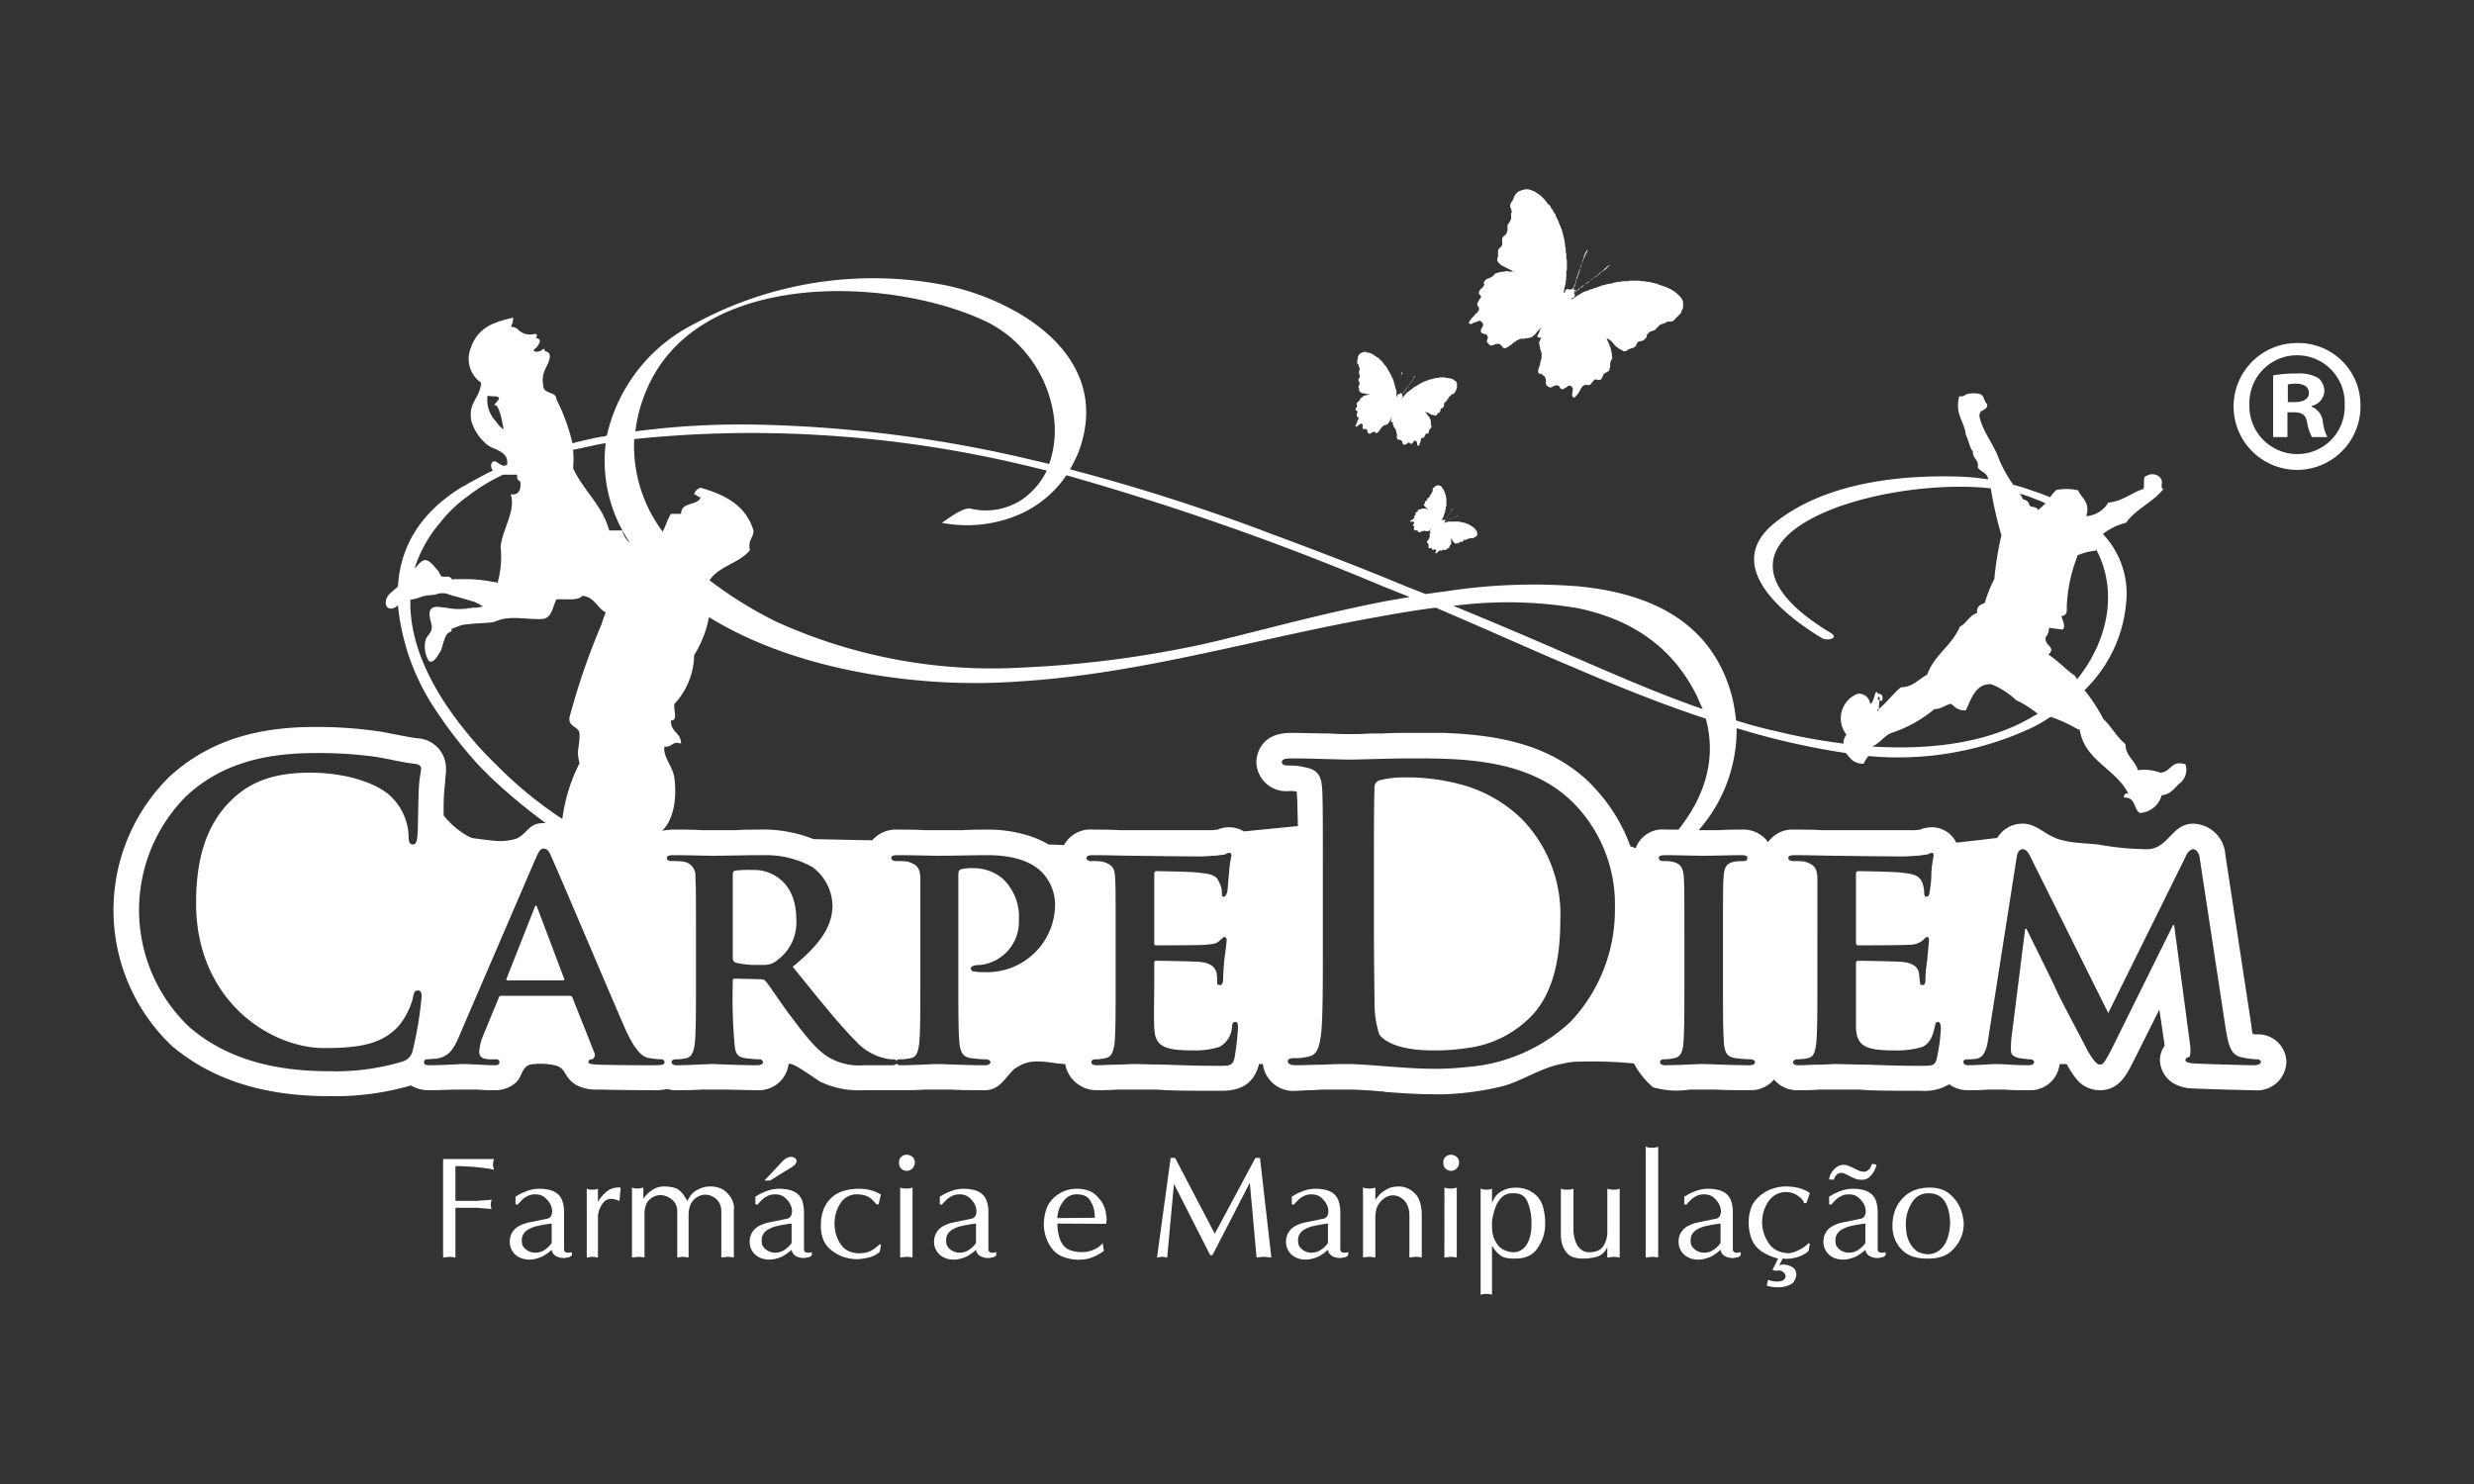 <svg id="Camada_1" data-name="Camada 1" xmlns="http://www.w3.org/2000/svg" viewBox="0 0 200 120"><rect x="0" y="0" width="200" height="120" fill="#333333" stroke="none"/><defs><style>.cls-1{fill:#fff;}</style></defs><title>carpedim-logo-transparent</title><path class="cls-1" d="M39.931,93.725c-.008.029-.013.054-.018.074a.15.15,0,0,1-.018.051.133.133,0,0,0-.011.048v.045c-.008.026-.013.045-.018.061a.195.195,0,0,0-.006.045v.205a.557.557,0,0,0,.013.109c.008.032.017.064.029.099a1.051,1.051,0,0,1,.029.109.732.732,0,0,1-.087-.003l-.077-.019a.181.181,0,0,1-.069-.013c-.022-.007-.046-.013-.071-.022-.115-.016-.231-.029-.348-.045-.115-.016-.229-.032-.336-.048-.117-.007-.232-.019-.349-.035-.115-.016-.232-.026-.349-.035-.231-.013-.466-.029-.701-.039-.237-.013-.477-.019-.727-.019v2.812h1.742l1.185-.093c-.008.039-.016.071-.022.096-.008.029-.016.054-.024.077a.073.073,0,0,1-.006.029.125.125,0,0,0-.005.029.092.092,0,0,0-.011.035v.202a.358.358,0,0,0,.011.09.206.206,0,0,0,.005.045.282.282,0,0,0,.018.048.43.43,0,0,1,.018.058.25.25,0,0,0,.018.045l-1.185-.102H36.818v4.016a.518.518,0,0,1-.098-.007c-.035-.003-.072-.01-.111-.016a.719.719,0,0,0-.122-.016.826.826,0,0,0-.122-.006H36.296a.151.151,0,0,0-.058.01.531.531,0,0,0-.071.006.237.237,0,0,1-.069.007c-.046.006-.093.013-.139.016a.982.982,0,0,1-.139.007V93.725Z"/><path class="cls-1" d="M41.289,99.913a1.402,1.402,0,0,1,.245-.429,1.516,1.516,0,0,1,.447-.356,3.088,3.088,0,0,1,.69-.259l1.464-.301a.699.699,0,0,0,.228-.064.442.442,0,0,0,.155-.135.783.783,0,0,0,.088-.198.827.827,0,0,0,.029-.221v-.08a.104.104,0,0,1-.011-.045v-.048a.635.635,0,0,1-.017-.093.348.348,0,0,0-.029-.093,1.433,1.433,0,0,0-.174-.359,1.681,1.681,0,0,0-.279-.326,1.078,1.078,0,0,0-.367-.243,1.183,1.183,0,0,0-.447-.083h-.093a1.236,1.236,0,0,0-.255.026,1.184,1.184,0,0,0-.221.067c-.071.032-.139.067-.21.106a1.54,1.54,0,0,0-.208.141,1.086,1.086,0,0,0-.115.102c-.04.038-.078.08-.117.118-.039.039-.08.08-.122.125-.043.048-.083.093-.122.141l-.175-.022v-.64a.113.113,0,0,0,.058-.016.316.316,0,0,1,.071-.029c.022-.016.046-.032.069-.048.024-.016.046-.029.069-.045a2.93,2.93,0,0,1,.344-.17c.12-.051.248-.102.388-.157a3.11,3.11,0,0,1,.436-.109,2.571,2.571,0,0,1,.482-.042,3.378,3.378,0,0,1,.895.109,1.6,1.6,0,0,1,.626.333,1.316,1.316,0,0,1,.365.592,2.816,2.816,0,0,1,.123.881v2.905a.736.736,0,0,0,.018.18.183.183,0,0,0,.064.099.372.372,0,0,0,.104.051.414.414,0,0,0,.127.019H45.981a.27.27,0,0,0,.082-.013.258.258,0,0,0,.086-.013c.027-.006.056-.013.088-.022v.243a.596.596,0,0,1-.122.112.743.743,0,0,1-.135.064.264.264,0,0,1-.07.01.175.175,0,0,0-.069.013c-.03.006-.058.013-.082.016a.484.484,0,0,1-.069.007h-.017a.013.013,0,0,0-.006.012H45.574a1.461,1.461,0,0,1-.336-.042,1.082,1.082,0,0,1-.301-.122.677.677,0,0,1-.234-.221.745.745,0,0,1-.104-.279c-.022.022-.045.041-.064.058a.513.513,0,0,0-.051.048c-.024.016-.045.029-.064.045-.019.016-.037.032-.053.048a4.249,4.249,0,0,1-.407.279,1.772,1.772,0,0,1-.394.173,2.774,2.774,0,0,1-.389.106,2.171,2.171,0,0,1-.367.035,1.971,1.971,0,0,1-.633-.099,1.58,1.58,0,0,1-.517-.298,1.461,1.461,0,0,1-.336-.471,1.371,1.371,0,0,1-.115-.56v-.026A1.498,1.498,0,0,1,41.289,99.913Zm3.31-.974a10.817,10.817,0,0,0-1.103.186,2.553,2.553,0,0,0-.743.266,1.123,1.123,0,0,0-.423.371.92.92,0,0,0-.146.522v.086a.228.228,0,0,0,.011.077.405.405,0,0,0,.006.073c.003.029.01.058.016.09v.016c0,.003.005.01.013.016v.054c0,.003.003.006.011.006a.018.018,0,0,0,.007.016l.017.019a1.01,1.01,0,0,0,.144.195,1.156,1.156,0,0,0,.227.186,1.354,1.354,0,0,0,.296.128,1.158,1.158,0,0,0,.341.048,1.115,1.115,0,0,0,.181-.013,1.224,1.224,0,0,0,.179-.035,1.048,1.048,0,0,0,.186-.064,1.414,1.414,0,0,0,.187-.1c.045-.029.093-.064.144-.102.05-.039.103-.083.157-.128.022-.022.046-.048.071-.071.022-.022.05-.051.08-.08.024-.032.046-.064.07-.093.022-.032.046-.064.069-.093V98.939Z"/><path class="cls-1" d="M47.432,96.105c.024.016.048.029.07.042.023.01.051.019.082.029.03.007.059.013.086.016a.797.797,0,0,0,.088.006h.237a.502.502,0,0,0,.122-.013.163.163,0,0,0,.053-.006.601.601,0,0,0,.064-.016.144.144,0,0,1,.053-.016c.019-.007.035-.013.051-.019v1.07a2.667,2.667,0,0,1,.303-.442,2.993,2.993,0,0,1,.383-.385,1.478,1.478,0,0,1,.964-.349H50.127a.043.043,0,0,0,.016.012h.03l-.093,1.07c-.054-.016-.111-.035-.168-.058a.599.599,0,0,0-.168-.048c-.055-.016-.106-.026-.152-.035-.046-.007-.091-.016-.139-.022a.917.917,0,0,0-.387.077.764.764,0,0,0-.298.237,1.671,1.671,0,0,0-.214.324,2.505,2.505,0,0,0-.144.362c-.008.045-.018.09-.029.131a1.09,1.09,0,0,0-.029.122.595.595,0,0,0-.013.112v3.373h-.075a.433.433,0,0,1-.086-.01c-.032-.01-.061-.013-.088-.019a.558.558,0,0,1-.075-.016h-.115a.807.807,0,0,0-.122.006.739.739,0,0,0-.123.016c-.038.006-.075.013-.109.016a.609.609,0,0,1-.112.007Z"/><path class="cls-1" d="M51.091,96.012a.494.494,0,0,0,.04.035.072.072,0,0,0,.029.01.082.082,0,0,0,.042.012h.029c.022.007.046.016.069.022a.177.177,0,0,0,.071.013h.256a.455.455,0,0,0,.115-.013,1.216,1.216,0,0,0,.128-.029c.046-.01.093-.019.139-.029v.894c.006-.007.018-.016.029-.029a.136.136,0,0,0,.029-.041.294.294,0,0,0,.042-.045c.011-.016.019-.032.027-.045a2.112,2.112,0,0,1,.274-.292,2.726,2.726,0,0,1,.354-.266,1.628,1.628,0,0,1,.418-.199,1.499,1.499,0,0,1,.464-.07,3.703,3.703,0,0,1,.535.035,2.418,2.418,0,0,1,.407.093,1.061,1.061,0,0,1,.336.192,2.002,2.002,0,0,1,.314.33c.022.032.048.067.075.112.027.042.056.087.086.131a1.583,1.583,0,0,0,.082.141c.032.045.061.096.093.15a2.062,2.062,0,0,1,.319-.528,1.582,1.582,0,0,1,.447-.365,2.496,2.496,0,0,1,.517-.214,1.9,1.9,0,0,1,.541-.077,2.211,2.211,0,0,1,.783.128,1.591,1.591,0,0,1,.599.394,2.04,2.04,0,0,1,.394.541,1.619,1.619,0,0,1,.163.599v.173a.033.033,0,0,0-.013.022v3.879h-.051a.144.144,0,0,1-.053-.01.387.387,0,0,1-.064-.007.326.326,0,0,0-.053-.006.698.698,0,0,0-.122-.016.814.814,0,0,0-.122-.006h-.071a.151.151,0,0,0-.058.01.506.506,0,0,0-.069.006.25.25,0,0,1-.071.007c-.046.006-.093.013-.139.016a.971.971,0,0,1-.139.007V97.927a1.34,1.34,0,0,0-.104-.535,1.318,1.318,0,0,0-.301-.429,1.518,1.518,0,0,0-.424-.266,1.184,1.184,0,0,0-.471-.093h-.035a1.266,1.266,0,0,0-.447.102,1.501,1.501,0,0,0-.411.279,1.331,1.331,0,0,0-.314.471,2.174,2.174,0,0,0-.139.679v3.542h-.053a.136.136,0,0,1-.051-.01.37.37,0,0,1-.064-.007.325.325,0,0,0-.053-.006.491.491,0,0,0-.11-.016,1.191,1.191,0,0,0-.243,0,.697.697,0,0,0-.122.016c-.038.006-.075.013-.111.016a.601.601,0,0,1-.111.007V97.927a1.207,1.207,0,0,0-.104-.509,1.114,1.114,0,0,0-.314-.407,1.686,1.686,0,0,0-.436-.269,1.387,1.387,0,0,0-.469-.102H53.391a1.232,1.232,0,0,0-.453.086,1.415,1.415,0,0,0-.418.26,1.122,1.122,0,0,0-.303.461,2.215,2.215,0,0,0-.115.689v3.542h-.053a.144.144,0,0,1-.053-.01.407.407,0,0,1-.064-.007l-.035-.006a1.252,1.252,0,0,0-.138-.016.825.825,0,0,0-.122-.006h-.071a.151.151,0,0,0-.058.01.508.508,0,0,0-.071.006.237.237,0,0,1-.069.007c-.046.006-.093.013-.139.016a.981.981,0,0,1-.139.007Z"/><path class="cls-1" d="M60.683,99.913a1.367,1.367,0,0,1,.243-.429,1.538,1.538,0,0,1,.447-.356,3.104,3.104,0,0,1,.692-.259l1.462-.301a.686.686,0,0,0,.228-.064.46.46,0,0,0,.157-.135.776.776,0,0,0,.086-.198.827.827,0,0,0,.029-.221v-.08a.102.102,0,0,1-.011-.045v-.048a.635.635,0,0,1-.017-.093.302.302,0,0,0-.029-.093,1.379,1.379,0,0,0-.175-.359,1.685,1.685,0,0,0-.279-.326A1.088,1.088,0,0,0,63.151,96.662a1.197,1.197,0,0,0-.448-.083h-.091a1.24,1.24,0,0,0-.256.026,1.219,1.219,0,0,0-.221.067c-.069.032-.139.067-.208.106a1.553,1.553,0,0,0-.21.141,1.087,1.087,0,0,0-.115.102c-.04.038-.078.08-.117.118-.039.039-.079.08-.122.125-.043.048-.083.093-.122.141l-.174-.022v-.64a.113.113,0,0,0,.058-.016.346.346,0,0,1,.07-.029c.023-.016.046-.032.069-.048.024-.016.046-.029.071-.045a2.905,2.905,0,0,1,.343-.17c.12-.051.25-.102.389-.157a3.053,3.053,0,0,1,.436-.109,2.546,2.546,0,0,1,.482-.042,3.368,3.368,0,0,1,.894.109,1.608,1.608,0,0,1,.628.333,1.343,1.343,0,0,1,.365.592,2.819,2.819,0,0,1,.122.881v2.905a.736.736,0,0,0,.018.18.183.183,0,0,0,.064.099.371.371,0,0,0,.104.051.422.422,0,0,0,.128.019h.069a.27.27,0,0,0,.082-.013.275.275,0,0,0,.088-.013c.027-.006.055-.013.086-.022v.243a.557.557,0,0,1-.122.112.689.689,0,0,1-.135.064.26.26,0,0,1-.069.01.176.176,0,0,0-.071.013c-.03.006-.058.013-.08.016a.507.507,0,0,1-.071.007H65.071c-.008,0-.01.003-.01.012h-.085a1.477,1.477,0,0,1-.346-.042,1.083,1.083,0,0,1-.301-.122.671.671,0,0,1-.232-.221.693.693,0,0,1-.104-.279c-.024.022-.045.041-.066.058-.018.016-.035.032-.051.048-.022.016-.045.029-.064.045-.019.016-.037.032-.053.048a3.875,3.875,0,0,1-.407.279,1.768,1.768,0,0,1-.394.173,2.656,2.656,0,0,1-.389.106,2.168,2.168,0,0,1-.365.035,1.956,1.956,0,0,1-.632-.099,1.58,1.58,0,0,1-.517-.298,1.444,1.444,0,0,1-.338-.471,1.374,1.374,0,0,1-.115-.56v-.026A1.456,1.456,0,0,1,60.683,99.913Zm3.31-.974a10.674,10.674,0,0,0-1.103.186,2.568,2.568,0,0,0-.745.266,1.121,1.121,0,0,0-.423.371.92.92,0,0,0-.146.522v.086a.278.278,0,0,0,.011.077.596.596,0,0,0,.006.073.661.661,0,0,0,.018.09v.016a.026.026,0,0,0,.011.016v.054l.003.006c.008.007.01.013.014.016a.103.103,0,0,1,.018.019.962.962,0,0,0,.146.195,1.142,1.142,0,0,0,.226.186,1.391,1.391,0,0,0,.296.128,1.16,1.16,0,0,0,.343.048,1.09,1.09,0,0,0,.179-.013,1.241,1.241,0,0,0,.181-.035,1.135,1.135,0,0,0,.186-.064,1.408,1.408,0,0,0,.186-.1,1.697,1.697,0,0,0,.144-.102c.051-.039.103-.083.157-.128.024-.022.046-.048.071-.071.022-.022.05-.051.082-.08.022-.032.046-.064.069-.093.022-.032.046-.064.07-.093V98.939Zm-.65-5.125a.839.839,0,0,0,.08-.054c.032-.026.062-.048.093-.071a.179.179,0,0,1,.046-.035.242.242,0,0,1,.059-.022c.015-.01.03-.016.045-.025.016-.007.032-.016.046-.023a.325.325,0,0,0,.053-.006c.019-.003.04-.01.064-.016h.024a.116.116,0,0,0,.034-.013h.051a.701.701,0,0,1,.176.022.613.613,0,0,1,.144.071.407.407,0,0,1,.093.105.339.339,0,0,1,.046.128.354.354,0,0,1-.022.109.681.681,0,0,1-.07.134c-.016.022-.032.045-.051.07a.364.364,0,0,1-.064.058c-.032.022-.062.045-.093.071-.032.022-.066.045-.104.067l-1.742,1.079h-.453Z"/><path class="cls-1" d="M66.552,97.863a2.572,2.572,0,0,1,.575-.922,2.356,2.356,0,0,1,.971-.608A4.136,4.136,0,0,1,69.473,96.127a3.678,3.678,0,0,1,.389.019,2.395,2.395,0,0,1,.331.051c.093.022.186.045.279.071a1.873,1.873,0,0,1,.279.093c.016.007.034.016.051.022.021.006.042.016.064.022a.184.184,0,0,0,.053.035c.019.007.037.016.053.022a1.042,1.042,0,0,0,.115.064.726.726,0,0,0,.128.051l-.186.804h-.186a2.68,2.68,0,0,0-.296-.336,1.541,1.541,0,0,0-.343-.256,1.507,1.507,0,0,0-.418-.157,2.242,2.242,0,0,0-.5-.054,1.601,1.601,0,0,0-.783.189,1.505,1.505,0,0,0-.575.557,2.848,2.848,0,0,0-.349.772,3.148,3.148,0,0,0-.115.852,2.993,2.993,0,0,0,.122.865,2.959,2.959,0,0,0,.365.785,1.569,1.569,0,0,0,.628.557,2.012,2.012,0,0,0,.894.186,2.457,2.457,0,0,0,.482-.045,2.224,2.224,0,0,0,.402-.128,2.906,2.906,0,0,0,.359-.221c.117-.086.232-.179.349-.279a.025.025,0,0,1,.007-.019.138.138,0,0,1,.016-.016.073.073,0,0,0,.017-.006l.018-.016.093.057-.093.557a2.075,2.075,0,0,1-.86.452c-.162.038-.325.073-.487.099a3.132,3.132,0,0,1-.488.042h-.071a3.458,3.458,0,0,1-1.026-.18,3.304,3.304,0,0,1-.935-.506,2.087,2.087,0,0,1-.673-.83,2.754,2.754,0,0,1-.221-1.134v-.141A3.435,3.435,0,0,1,66.552,97.863Z"/><path class="cls-1" d="M72.726,93.735a.508.508,0,0,1,.139-.198.771.771,0,0,1,.197-.122.627.627,0,0,1,.221-.038.766.766,0,0,1,.243.038.911.911,0,0,1,.221.122.514.514,0,0,1,.155.205.707.707,0,0,1,.055.285.749.749,0,0,1-.077.285.683.683,0,0,1-.157.202.612.612,0,0,1-.197.122.569.569,0,0,1-.221.042.609.609,0,0,1-.226-.042.624.624,0,0,1-.203-.122.546.546,0,0,1-.15-.215.734.734,0,0,1-.046-.272v-.022A.697.697,0,0,1,72.726,93.735Zm.046,2.277a.048.048,0,0,0,.022.029l.016.006.011.01h.024a.131.131,0,0,0,.053.012h.046c.032.007.061.016.088.022a.25.25,0,0,0,.086.013H73.416a.49.49,0,0,0,.122-.013.924.924,0,0,0,.122-.029c.043-.01.08-.019.11-.029v5.644a.502.502,0,0,1-.098-.007c-.035-.003-.072-.01-.111-.016a.743.743,0,0,0-.122-.016.836.836,0,0,0-.123-.006h-.069a.14.14,0,0,0-.058.01.507.507,0,0,0-.071.006.243.243,0,0,1-.069.007c-.046.006-.093.013-.139.016a.991.991,0,0,1-.139.007Z"/><path class="cls-1" d="M75.592,99.913a1.41,1.41,0,0,1,.245-.429A1.52,1.52,0,0,1,76.284,99.128a3.087,3.087,0,0,1,.69-.259l1.464-.301a.712.712,0,0,0,.227-.064.46.46,0,0,0,.157-.135.771.771,0,0,0,.086-.198.819.819,0,0,0,.029-.221v-.08a.102.102,0,0,1-.011-.045v-.048a.664.664,0,0,1-.018-.093.296.296,0,0,0-.029-.093,1.426,1.426,0,0,0-.175-.359,1.734,1.734,0,0,0-.279-.326,1.078,1.078,0,0,0-.367-.243,1.183,1.183,0,0,0-.447-.083h-.093a1.235,1.235,0,0,0-.255.026,1.191,1.191,0,0,0-.221.067c-.07.032-.139.067-.21.106a1.543,1.543,0,0,0-.208.141.941.941,0,0,0-.117.102c-.039.038-.077.08-.115.118-.039.039-.08.08-.122.125-.043.048-.083.093-.122.141l-.175-.022v-.64a.117.117,0,0,0,.058-.016.339.339,0,0,1,.069-.029c.024-.016.048-.032.071-.048.024-.016.046-.029.071-.045a2.682,2.682,0,0,1,.343-.17c.119-.051.248-.102.388-.157a3.11,3.11,0,0,1,.436-.109,2.576,2.576,0,0,1,.484-.042,3.377,3.377,0,0,1,.894.109,1.618,1.618,0,0,1,.628.333,1.344,1.344,0,0,1,.365.592,2.869,2.869,0,0,1,.122.881v2.905a.734.734,0,0,0,.018.18.184.184,0,0,0,.064.099.374.374,0,0,0,.104.051.414.414,0,0,0,.128.019h.069a.271.271,0,0,0,.082-.013.259.259,0,0,0,.086-.013c.027-.006.056-.013.088-.022v.243a.59.59,0,0,1-.122.112.743.743,0,0,1-.135.064.262.262,0,0,1-.069.01.176.176,0,0,0-.07.013c-.03.006-.058.013-.08.016a.53.53,0,0,1-.07.007h-.013a.014.014,0,0,0-.01.012h-.095a1.457,1.457,0,0,1-.336-.042,1.115,1.115,0,0,1-.303-.122.683.683,0,0,1-.231-.221.716.716,0,0,1-.106-.279c-.022.022-.045.041-.064.058a.484.484,0,0,0-.051.048c-.024.016-.045.029-.064.045-.019.016-.037.032-.053.048a4.251,4.251,0,0,1-.407.279,1.775,1.775,0,0,1-.394.173,2.719,2.719,0,0,1-.389.106,2.172,2.172,0,0,1-.367.035,1.964,1.964,0,0,1-.633-.099,1.575,1.575,0,0,1-.516-.298,1.445,1.445,0,0,1-.338-.471,1.375,1.375,0,0,1-.117-.56v-.026A1.493,1.493,0,0,1,75.592,99.913Zm3.31-.974a10.759,10.759,0,0,0-1.104.186,2.573,2.573,0,0,0-.743.266,1.14,1.14,0,0,0-.425.371.933.933,0,0,0-.144.522v.086a.232.232,0,0,0,.011.077.388.388,0,0,0,.007.073.661.661,0,0,0,.018.09v.016a.026.026,0,0,0,.011.016v.054c0,.003.003.006.011.006a.019.019,0,0,0,.006.016l.018.019a1.013,1.013,0,0,0,.144.195,1.206,1.206,0,0,0,.228.186,1.327,1.327,0,0,0,.296.128,1.161,1.161,0,0,0,.343.048,1.106,1.106,0,0,0,.179-.013,1.22,1.22,0,0,0,.179-.035,1.042,1.042,0,0,0,.186-.064,1.226,1.226,0,0,0,.186-.1,1.648,1.648,0,0,0,.146-.102c.05-.039.102-.083.157-.128.022-.022.046-.048.071-.071.022-.022.05-.051.08-.08.024-.032.046-.064.07-.093.022-.032.047-.064.069-.093V98.939Z"/><path class="cls-1" d="M84.574,97.818a2.264,2.264,0,0,1,.586-.935,2.777,2.777,0,0,1,.866-.564,2.657,2.657,0,0,1,1.015-.192,2.905,2.905,0,0,1,.871.122,1.694,1.694,0,0,1,.639.355,3.273,3.273,0,0,1,.453.503,2.297,2.297,0,0,1,.29.554c.024.077.046.157.071.237a1.414,1.414,0,0,1,.046.25c.014.077.027.153.034.227a1.874,1.874,0,0,1,.013.202v.119a.085.085,0,0,0-.013.045v.045a.878.878,0,0,1-.005.093.478.478,0,0,1-.018.083l-3.936-.022a3.903,3.903,0,0,0,.104.951,2.293,2.293,0,0,0,.314.73,1.246,1.246,0,0,0,.61.471,2.661,2.661,0,0,0,.98.157,2.279,2.279,0,0,0,.464-.048,1.806,1.806,0,0,0,.453-.151,1.776,1.776,0,0,0,.413-.224,1.807,1.807,0,0,0,.319-.308l.093.615c-.008.016-.016.029-.024.045h-.011l-.011.013a.19.19,0,0,1-.029.022.16.16,0,0,1-.04.022.245.245,0,0,1-.03.026.432.432,0,0,1-.04.022c-.125.077-.25.151-.378.221a2.271,2.271,0,0,1-.4.173,1.998,1.998,0,0,1-.493.141,4.351,4.351,0,0,1-.645.045,3.641,3.641,0,0,1-1.236-.25,1.947,1.947,0,0,1-.83-.621,3.102,3.102,0,0,1-.482-.871,3.508,3.508,0,0,1-.203-.974V99.125A4.042,4.042,0,0,1,84.574,97.818Zm3.931.615V98.298a.034.034,0,0,1-.011-.029v-.029a2.358,2.358,0,0,0-.099-.599,2.165,2.165,0,0,0-.25-.538.941.941,0,0,0-.423-.397,1.637,1.637,0,0,0-.681-.128,1.319,1.319,0,0,0-.546.112,1.277,1.277,0,0,0-.429.32,2.845,2.845,0,0,0-.314.452,2.14,2.14,0,0,0-.197.5c-.008.045-.017.093-.029.141-.011.045-.021.09-.029.138a.821.821,0,0,0-.011.134v.122l3.019-.025Z"/><path class="cls-1" d="M94.636,93.632H94.996l3.206,6.13,3.286-6.13h.371l.918,8.046a.98.98,0,0,1-.139-.007,1.287,1.287,0,0,1-.128-.016.672.672,0,0,1-.115-.007c-.039-.003-.079-.01-.117-.016h-.162a.261.261,0,0,0-.071.01.566.566,0,0,0-.081.006.245.245,0,0,1-.069.007c-.046.006-.096.013-.146.016a1.318,1.318,0,0,1-.168.007l-.546-6.037-3.019,5.851H97.831l-2.927-5.758L94.357,101.678a.307.307,0,0,1-.075-.007c-.026-.003-.056-.01-.086-.016a.463.463,0,0,0-.099-.016.63.63,0,0,0-.111-.006h-.115l-.014.01h-.021a.714.714,0,0,0-.087.006.466.466,0,0,0-.075.019.282.282,0,0,1-.07.01h-.069Z"/><path class="cls-1" d="M104.042,99.913a1.406,1.406,0,0,1,.245-.429,1.517,1.517,0,0,1,.447-.356,3.097,3.097,0,0,1,.69-.259l1.464-.301a.71.71,0,0,0,.227-.064.45.45,0,0,0,.155-.135.77.77,0,0,0,.088-.198.827.827,0,0,0,.029-.221v-.08a.106.106,0,0,1-.013-.045v-.048a.908.908,0,0,1-.016-.093.348.348,0,0,0-.029-.093,1.422,1.422,0,0,0-.175-.359,1.787,1.787,0,0,0-.278-.326A1.078,1.078,0,0,0,106.51,96.662a1.183,1.183,0,0,0-.447-.083h-.093a1.232,1.232,0,0,0-.254.026,1.186,1.186,0,0,0-.221.067c-.071.032-.139.067-.21.106a1.563,1.563,0,0,0-.208.141.927.927,0,0,0-.117.102c-.039.038-.077.08-.115.118-.039.039-.08.08-.122.125-.043.048-.083.093-.122.141l-.174-.022v-.64a.122.122,0,0,0,.058-.016.334.334,0,0,1,.069-.029c.024-.016.048-.032.071-.048s.046-.029.069-.045a2.805,2.805,0,0,1,.344-.17c.119-.051.248-.102.387-.157a3.13,3.13,0,0,1,.436-.109,2.56,2.56,0,0,1,.482-.042,3.381,3.381,0,0,1,.895.109,1.602,1.602,0,0,1,.626.333,1.33,1.33,0,0,1,.365.592,2.822,2.822,0,0,1,.123.881v2.905a.726.726,0,0,0,.018.18.182.182,0,0,0,.064.099.374.374,0,0,0,.104.051.404.404,0,0,0,.126.019h.07a.275.275,0,0,0,.082-.013.26.26,0,0,0,.087-.013c.027-.006.056-.013.086-.022v.243a.514.514,0,0,1-.122.112.681.681,0,0,1-.133.064.272.272,0,0,1-.07.01.169.169,0,0,0-.069.013c-.03.006-.058.013-.082.016a.481.481,0,0,1-.069.007h-.014a.014.014,0,0,0-.01.012h-.093a1.446,1.446,0,0,1-.336-.042,1.095,1.095,0,0,1-.303-.122.69.69,0,0,1-.232-.221.738.738,0,0,1-.104-.279c-.022.022-.045.041-.064.058a.508.508,0,0,0-.051.048c-.024.016-.045.029-.064.045a.566.566,0,0,0-.053.048,4.253,4.253,0,0,1-.407.279,1.772,1.772,0,0,1-.394.173,2.769,2.769,0,0,1-.389.106,2.165,2.165,0,0,1-.366.035,1.959,1.959,0,0,1-.633-.099,1.579,1.579,0,0,1-.517-.298,1.462,1.462,0,0,1-.336-.471,1.375,1.375,0,0,1-.117-.56v-.026A1.494,1.494,0,0,1,104.042,99.913Zm3.31-.974a10.757,10.757,0,0,0-1.103.186,2.558,2.558,0,0,0-.743.266,1.14,1.14,0,0,0-.425.371.934.934,0,0,0-.144.522v.086a.236.236,0,0,0,.011.077.403.403,0,0,0,.007.073c.003.029.01.058.016.09v.016c0,.003.005.01.013.016v.054c0,.003.003.006.011.006a.019.019,0,0,0,.006.016.129.129,0,0,1,.016.019,1.007,1.007,0,0,0,.146.195,1.115,1.115,0,0,0,.227.186,1.322,1.322,0,0,0,.296.128,1.156,1.156,0,0,0,.341.048,1.115,1.115,0,0,0,.181-.013,1.228,1.228,0,0,0,.18-.035,1.034,1.034,0,0,0,.185-.064,1.294,1.294,0,0,0,.186-.1c.047-.029.094-.064.146-.102.05-.039.102-.083.157-.128l.069-.071c.024-.022.051-.051.082-.08.024-.032.047-.064.071-.093.022-.032.047-.064.069-.093V98.939Z"/><path class="cls-1" d="M110.185,96.012a.403.403,0,0,0,.088.042c.035.01.067.019.099.029.039.007.075.013.109.016.035.003.067.006.099.006h.232a.452.452,0,0,0,.058-.006.513.513,0,0,1,.071-.007.82.82,0,0,0,.133-.029c.042-.01.08-.019.111-.029v.977a.281.281,0,0,0,.07-.077,1.267,1.267,0,0,1,.08-.109c.032-.039.064-.08.099-.119s.072-.08.111-.128a1.765,1.765,0,0,1,.267-.218c.1-.071.213-.141.336-.212a1.615,1.615,0,0,1,.429-.157,2.775,2.775,0,0,1,.535-.051h.034a1.719,1.719,0,0,1,.645.15,2.14,2.14,0,0,1,.586.407,1.665,1.665,0,0,1,.418.72,3.79,3.79,0,0,1,.141,1.102v3.356h-.048a.124.124,0,0,1-.046-.01.268.268,0,0,1-.058-.007.226.226,0,0,0-.047-.006.157.157,0,0,1-.053-.007.309.309,0,0,0-.051-.006.238.238,0,0,0-.064-.01H114.517a.95.95,0,0,0-.128.006.976.976,0,0,0-.138.016c-.048.006-.096.013-.146.016a1.335,1.335,0,0,1-.168.007V98.298a2.153,2.153,0,0,0-.106-.701,1.398,1.398,0,0,0-.301-.519,1.499,1.499,0,0,0-.436-.311,1.097,1.097,0,0,0-.471-.106h-.062a1.115,1.115,0,0,0-.501.141,1.557,1.557,0,0,0-.445.358,1.341,1.341,0,0,0-.326.557,2.647,2.647,0,0,0-.104.778v3.181a.866.866,0,0,1-.133-.007c-.043-.003-.083-.01-.122-.016a.734.734,0,0,0-.117-.016.722.722,0,0,0-.117-.006.83.83,0,0,0-.122.006.722.722,0,0,0-.122.016.481.481,0,0,0-.069.006.501.501,0,0,1-.059.007.261.261,0,0,1-.069.01h-.07Z"/><path class="cls-1" d="M116.724,93.735a.509.509,0,0,1,.139-.198.801.801,0,0,1,.197-.122.639.639,0,0,1,.221-.038.765.765,0,0,1,.243.038.909.909,0,0,1,.221.122.517.517,0,0,1,.157.205.707.707,0,0,1,.053.285.69.69,0,0,1-.232.487.636.636,0,0,1-.199.122.558.558,0,0,1-.219.042.609.609,0,0,1-.227-.042.621.621,0,0,1-.203-.122.545.545,0,0,1-.151-.215.769.769,0,0,1-.047-.272v-.022A.729.729,0,0,1,116.724,93.735Zm.046,2.277a.057.057,0,0,0,.024.029l.014.006.011.01h.032a.085.085,0,0,0,.046.012h.047c.03.007.059.016.086.022a.249.249,0,0,0,.086.013h.296a.477.477,0,0,0,.122-.013.925.925,0,0,0,.123-.029c.042-.01.08-.019.109-.029v5.644a.517.517,0,0,1-.098-.007c-.035-.003-.072-.01-.111-.016a.718.718,0,0,0-.122-.016.829.829,0,0,0-.122-.006h-.071a.152.152,0,0,0-.058.01.533.533,0,0,0-.071.006.236.236,0,0,1-.069.007c-.046.006-.093.013-.139.016a.986.986,0,0,1-.14.007Z"/><path class="cls-1" d="M119.806,96.156a.601.601,0,0,0,.111.029.475.475,0,0,0,.115.013h.239a.498.498,0,0,0,.122-.013.162.162,0,0,0,.053-.006c.019-.003.04-.01.064-.016a.125.125,0,0,1,.051-.016c.019-.007.037-.013.053-.019v1.163a2.046,2.046,0,0,1,.267-.519,1.382,1.382,0,0,1,.383-.365,2.221,2.221,0,0,1,.436-.227,2.316,2.316,0,0,1,.459-.122h.045a.124.124,0,0,0,.048-.01h.139a.086.086,0,0,0,.047-.013h.093a2.557,2.557,0,0,1,.94.17,2.228,2.228,0,0,1,.767.503,2.105,2.105,0,0,1,.505.903,4.752,4.752,0,0,1,.168,1.352,3.531,3.531,0,0,1-.144,1.015,3.356,3.356,0,0,1-.449.922,1.773,1.773,0,0,1-.743.657,2.452,2.452,0,0,1-1.068.215h-.163a2.672,2.672,0,0,1-.655-.074,1.181,1.181,0,0,1-.482-.25,2.378,2.378,0,0,1-.349-.355,1.863,1.863,0,0,1-.243-.4v4.006a.151.151,0,0,0-.053-.016.486.486,0,0,1-.051-.019c-.024-.006-.045-.013-.064-.016a.162.162,0,0,0-.053-.006.376.376,0,0,0-.111-.013h-.243a.51.51,0,0,0-.122.013.603.603,0,0,0-.111.029c-.035.012-.072.019-.111.029V96.105A.483.483,0,0,0,119.806,96.156Zm.807,2.636v.291c0,.08.003.17.011.26a1.798,1.798,0,0,0,.024.298,2.558,2.558,0,0,0,.069.307,1.749,1.749,0,0,0,.168.416,2.513,2.513,0,0,0,.274.397,1.358,1.358,0,0,0,.412.308,2.221,2.221,0,0,0,.599.179h.082c0,.01.003.013.01.013h.059a1.258,1.258,0,0,0,.61-.151,1.428,1.428,0,0,0,.471-.442,2.348,2.348,0,0,0,.301-.727,4.069,4.069,0,0,0,.104-.98v-.266a.109.109,0,0,1-.011-.048v-.048a3.664,3.664,0,0,0-.1-.759,4.256,4.256,0,0,0-.225-.691,1.087,1.087,0,0,0-.418-.5,1.273,1.273,0,0,0-.674-.16h-.127a1.26,1.26,0,0,0-.559.125,1.371,1.371,0,0,0-.463.397,2.275,2.275,0,0,0-.367.701,6.022,6.022,0,0,0-.25,1.063V98.792Z"/><path class="cls-1" d="M126.188,96.105a.503.503,0,0,0,.109.051.597.597,0,0,0,.123.029.533.533,0,0,0,.127.013h.278a.569.569,0,0,0,.059-.006.483.483,0,0,1,.069-.007.835.835,0,0,0,.134-.029c.042-.01.079-.022.111-.029V99.391a2.819,2.819,0,0,0,.08.695,2.624,2.624,0,0,0,.232.606,1.14,1.14,0,0,0,.413.423,1.123,1.123,0,0,0,.586.147h.058a.03.03,0,0,0,.024-.013h.069a1.464,1.464,0,0,0,.57-.144,1.007,1.007,0,0,0,.372-.333,1.968,1.968,0,0,0,.221-.439,2.144,2.144,0,0,0,.104-.49v-.022a.094.094,0,0,1,.011-.035v-3.68a.062.062,0,0,0,.022.029l.016.006.011.01h.032a.088.088,0,0,0,.03.013h.062c.03.007.059.016.087.022a.257.257,0,0,0,.086.013h.296a.502.502,0,0,0,.122-.013.937.937,0,0,0,.123-.029c.042-.01.079-.022.111-.029v5.551a.52.52,0,0,1-.1-.007c-.035-.003-.072-.01-.111-.016a.693.693,0,0,0-.122-.016.827.827,0,0,0-.122-.006h-.071a.15.15,0,0,0-.058.01.527.527,0,0,0-.07.006.244.244,0,0,1-.069.007c-.047.006-.093.013-.14.016a.98.98,0,0,1-.139.007v-.823a1.571,1.571,0,0,1-.336.474,1.271,1.271,0,0,1-.465.279,5.129,5.129,0,0,1-.541.118,3.855,3.855,0,0,1-.586.045,2.602,2.602,0,0,1-.754-.093,1.169,1.169,0,0,1-.511-.288,1.961,1.961,0,0,1-.303-.413,1.927,1.927,0,0,1-.174-.458.588.588,0,0,0-.029-.112.358.358,0,0,1-.018-.109.668.668,0,0,1-.016-.106.86.86,0,0,1-.007-.106,1.759,1.759,0,0,1-.011-.208V96.105Z"/><path class="cls-1" d="M133.038,92.713a.667.667,0,0,0,.133.051c.043.013.085.022.122.032a.793.793,0,0,0,.123.01h.243a.749.749,0,0,0,.122-.01c.039-.01.082-.019.128-.032.047-.01.093-.019.14-.029v8.942h-.053a.13.13,0,0,1-.051-.01.367.367,0,0,1-.064-.007.33.33,0,0,0-.053-.006.703.703,0,0,0-.122-.016.83.83,0,0,0-.122-.006H133.514a.152.152,0,0,0-.058.01.463.463,0,0,0-.069.006.256.256,0,0,1-.071.007c-.047.006-.093.013-.14.016a.977.977,0,0,1-.139.007Z"/><path class="cls-1" d="M135.778,99.913a1.407,1.407,0,0,1,.245-.429,1.516,1.516,0,0,1,.447-.356,3.093,3.093,0,0,1,.69-.259l1.463-.301a.69.69,0,0,0,.226-.064.446.446,0,0,0,.157-.135.728.728,0,0,0,.086-.198.759.759,0,0,0,.03-.221v-.08a.106.106,0,0,1-.013-.045v-.048a.915.915,0,0,1-.018-.093.259.259,0,0,0-.029-.093,1.317,1.317,0,0,0-.174-.359,1.668,1.668,0,0,0-.279-.326,1.071,1.071,0,0,0-.365-.243,1.188,1.188,0,0,0-.447-.083h-.093a1.264,1.264,0,0,0-.256.026,1.201,1.201,0,0,0-.219.067c-.071.032-.141.067-.21.106a1.677,1.677,0,0,0-.21.141,1.069,1.069,0,0,0-.115.102c-.039.038-.077.08-.117.118-.039.039-.079.08-.122.125-.043.048-.083.093-.122.141l-.175-.022v-.64a.123.123,0,0,0,.059-.016.303.303,0,0,1,.069-.029c.024-.016.047-.032.07-.048.022-.016.047-.029.069-.045a2.892,2.892,0,0,1,.343-.17c.12-.051.25-.102.389-.157a3.103,3.103,0,0,1,.436-.109,2.557,2.557,0,0,1,.482-.042,3.362,3.362,0,0,1,.894.109,1.595,1.595,0,0,1,.628.333,1.327,1.327,0,0,1,.365.592,2.811,2.811,0,0,1,.123.881v2.905a.739.739,0,0,0,.016.18.203.203,0,0,0,.064.099.407.407,0,0,0,.232.071h.071a.289.289,0,0,0,.082-.013.259.259,0,0,0,.086-.013c.027-.006.056-.013.087-.022v.243a.523.523,0,0,1-.122.112.671.671,0,0,1-.133.064.272.272,0,0,1-.071.01.169.169,0,0,0-.069.013c-.032.006-.058.013-.082.016a.513.513,0,0,1-.07.007H140.163a.013.013,0,0,0-.006.012h-.093a1.448,1.448,0,0,1-.336-.042,1.092,1.092,0,0,1-.303-.122.687.687,0,0,1-.336-.5c-.024.022-.045.041-.064.058a.7.7,0,0,0-.053.048c-.022.016-.043.029-.062.045a.377.377,0,0,0-.053.048,4.25,4.25,0,0,1-.407.279,1.752,1.752,0,0,1-.395.173,2.706,2.706,0,0,1-.387.106,2.173,2.173,0,0,1-.367.035,1.959,1.959,0,0,1-.633-.099,1.582,1.582,0,0,1-.517-.298,1.418,1.418,0,0,1-.336-.471,1.375,1.375,0,0,1-.117-.56v-.026A1.456,1.456,0,0,1,135.778,99.913Zm3.31-.974a10.757,10.757,0,0,0-1.103.186,2.558,2.558,0,0,0-.743.266,1.14,1.14,0,0,0-.425.371.934.934,0,0,0-.144.522v.086a.237.237,0,0,0,.011.077.583.583,0,0,0,.005.073c.005.029.011.058.018.09v.016a.037.037,0,0,0,.011.016v.054c0,.003.005.006.013.006a.024.024,0,0,0,.005.016.076.076,0,0,1,.018.019,1.021,1.021,0,0,0,.146.195,1.144,1.144,0,0,0,.226.186,1.396,1.396,0,0,0,.296.128,1.171,1.171,0,0,0,.343.048,1.092,1.092,0,0,0,.179-.013,1.247,1.247,0,0,0,.181-.035,1.089,1.089,0,0,0,.186-.064,1.417,1.417,0,0,0,.185-.1c.047-.029.095-.064.146-.102.05-.039.102-.083.157-.128.022-.022.046-.048.069-.071.022-.022.051-.051.082-.08.022-.032.046-.064.069-.093.024-.032.046-.064.071-.093V98.939Z"/><path class="cls-1" d="M141.556,97.69a2.057,2.057,0,0,1,.482-.772,3.398,3.398,0,0,1,.662-.526,2.898,2.898,0,0,1,.72-.311c.085-.025.168-.045.248-.064a1.599,1.599,0,0,1,.239-.041,1.693,1.693,0,0,1,.243-.029c.079-.003.155-.006.232-.006h.117a.633.633,0,0,1,.128.012.676.676,0,0,1,.115.007c.04.003.078.003.117.003.085.01.168.019.25.035.08.016.16.032.237.048a.575.575,0,0,1,.117.035.503.503,0,0,0,.128.032c.039.016.077.032.115.048.039.016.079.032.117.048a1.364,1.364,0,0,1,.25.115,1.544,1.544,0,0,1,.237.163l-.279.801h-.186a.217.217,0,0,0-.018-.058.578.578,0,0,0-.04-.093.263.263,0,0,0-.035-.054.566.566,0,0,1-.046-.064c-.014-.016-.03-.032-.047-.051a.444.444,0,0,0-.046-.051,1.645,1.645,0,0,0-.221-.186,1.821,1.821,0,0,0-.29-.176,1.585,1.585,0,0,0-.343-.122,1.795,1.795,0,0,0-.378-.042,1.698,1.698,0,0,0-1.44.791,2.958,2.958,0,0,0-.365.784,3.016,3.016,0,0,0-.122.865v.07a2.936,2.936,0,0,0,.15.865,3.177,3.177,0,0,0,.396.784,1.746,1.746,0,0,0,.655.574,2.289,2.289,0,0,0,.913.214,1.047,1.047,0,0,0,.208-.022,1.981,1.981,0,0,0,.255-.07,2.774,2.774,0,0,0,.285-.115c.098-.048.195-.096.296-.151.054-.032.107-.064.157-.099s.102-.07.157-.112a.418.418,0,0,0,.069-.051c.024-.019.051-.042.082-.064.024-.023.046-.045.07-.071.024-.022.047-.045.069-.068l.093.068-.093.548a1.518,1.518,0,0,1-.29.243,2.579,2.579,0,0,1-.749.314c-.134.029-.269.058-.4.08h-.047a.082.082,0,0,0-.046.013h-.14a.098.098,0,0,0-.035.01h-.167a.18.18,0,0,0-.048-.01h-.094c-.024-.01-.034-.013-.034-.013h-.051l-.279.548a.415.415,0,0,1,.082-.022c.03-.01.061-.016.091-.026a.481.481,0,0,1,.093-.01h.203a.046.046,0,0,1,.03.01,1.633,1.633,0,0,1,.308.077,1.446,1.446,0,0,1,.285.144.611.611,0,0,1,.208.234.805.805,0,0,1,.082.311v.058c-.008,0-.011.003-.011.01v.038a1.211,1.211,0,0,1-.17.465.755.755,0,0,1-.318.279,2.142,2.142,0,0,1-.407.144,2.174,2.174,0,0,1-.442.064h-.047c-.093,0-.184,0-.279-.003-.093-.006-.181-.016-.266-.029a1.821,1.821,0,0,1-.243-.042c-.079-.019-.148-.039-.21-.054l.093-.461a2.166,2.166,0,0,1,.22.051,1.69,1.69,0,0,0,.198.042c.063.013.12.022.173.029.055.003.109.003.163.003a1.21,1.21,0,0,0,.303-.032.7.7,0,0,0,.208-.093.517.517,0,0,0,.111-.131.403.403,0,0,0,.053-.15v-.058a.373.373,0,0,0-.064-.157,1.369,1.369,0,0,0-.122-.144.516.516,0,0,0-.174-.1.709.709,0,0,0-.208-.029h-.082a.03.03,0,0,0-.024.013h-.069a.049.049,0,0,0-.024.006.072.072,0,0,0-.022.016l-.267-.08.453-.919a4.71,4.71,0,0,1-1.156-.465,2.326,2.326,0,0,1-.725-.637,2.61,2.61,0,0,1-.378-.842,4.178,4.178,0,0,1-.122-1.051V98.75A3.47,3.47,0,0,1,141.556,97.69Z"/><path class="cls-1" d="M147.483,99.913a1.406,1.406,0,0,1,.245-.429,1.537,1.537,0,0,1,.447-.356,3.065,3.065,0,0,1,.692-.259l1.462-.301a.686.686,0,0,0,.227-.064.459.459,0,0,0,.157-.135.777.777,0,0,0,.086-.198.827.827,0,0,0,.029-.221v-.08a.102.102,0,0,1-.011-.045v-.048a.637.637,0,0,1-.018-.093.301.301,0,0,0-.029-.093,1.42,1.42,0,0,0-.175-.359,1.679,1.679,0,0,0-.278-.326,1.087,1.087,0,0,0-.365-.243,1.196,1.196,0,0,0-.448-.083h-.091a1.238,1.238,0,0,0-.256.026,1.186,1.186,0,0,0-.221.067c-.069.032-.139.067-.21.106a1.638,1.638,0,0,0-.208.141,1.067,1.067,0,0,0-.115.102c-.04.038-.079.08-.117.118-.039.039-.08.08-.122.125-.043.048-.083.093-.122.141l-.174-.022v-.64a.111.111,0,0,0,.057-.016.355.355,0,0,1,.071-.029c.023-.016.047-.032.069-.048.024-.016.046-.029.071-.045a2.781,2.781,0,0,1,.343-.17c.12-.051.248-.102.389-.157a2.993,2.993,0,0,1,.436-.109,2.545,2.545,0,0,1,.482-.042,3.37,3.37,0,0,1,.894.109,1.608,1.608,0,0,1,.628.333,1.343,1.343,0,0,1,.365.592,2.813,2.813,0,0,1,.122.881v2.905a.725.725,0,0,0,.018.18.183.183,0,0,0,.064.099.374.374,0,0,0,.104.051.422.422,0,0,0,.128.019h.069a.269.269,0,0,0,.082-.013.274.274,0,0,0,.088-.013c.026-.006.054-.013.087-.022v.243a.553.553,0,0,1-.122.112.693.693,0,0,1-.134.064.261.261,0,0,1-.069.01.175.175,0,0,0-.07.013c-.03.006-.058.013-.08.016a.502.502,0,0,1-.07.007h-.018a.014.014,0,0,0-.005.012h-.095a1.455,1.455,0,0,1-.336-.042,1.083,1.083,0,0,1-.301-.122.674.674,0,0,1-.232-.221.692.692,0,0,1-.104-.279c-.024.022-.045.041-.066.058-.018.016-.035.032-.051.048-.022.016-.045.029-.064.045-.019.016-.037.032-.053.048a4.074,4.074,0,0,1-.407.279,1.771,1.771,0,0,1-.394.173,2.664,2.664,0,0,1-.389.106,2.166,2.166,0,0,1-.366.035,1.953,1.953,0,0,1-.631-.099,1.581,1.581,0,0,1-.517-.298,1.445,1.445,0,0,1-.338-.471,1.374,1.374,0,0,1-.115-.56v-.026A1.493,1.493,0,0,1,147.483,99.913Zm.466-4.871a1.152,1.152,0,0,1,.151-.285,2.01,2.01,0,0,1,.197-.231,1.25,1.25,0,0,1,.221-.176.417.417,0,0,0,.087-.051.314.314,0,0,1,.088-.041.249.249,0,0,1,.047-.016.138.138,0,0,0,.046-.019.203.203,0,0,0,.035-.003.338.338,0,0,0,.047-.019h.016a.068.068,0,0,0,.019-.01h.15a.033.033,0,0,0,.023.01h.128a.694.694,0,0,1,.168.048c.058.022.114.045.168.071a.4.4,0,0,1,.088.032.291.291,0,0,0,.087.035.589.589,0,0,0,.075.041c.028.013.056.026.087.042a.723.723,0,0,1,.106.051.686.686,0,0,0,.104.051c.03.016.064.032.1.048.035.016.067.032.098.045a.765.765,0,0,0,.203.064,1.001,1.001,0,0,0,.192.019.535.535,0,0,0,.185-.035.586.586,0,0,0,.175-.105.593.593,0,0,0,.162-.192,2.04,2.04,0,0,0,.14-.307l.36.071a1.061,1.061,0,0,1-.034.134c-.016.042-.032.087-.048.131a.447.447,0,0,1-.029.071l-.029.058a.275.275,0,0,0-.035.07.369.369,0,0,1-.035.07,1.789,1.789,0,0,1-.162.25,1.326,1.326,0,0,1-.221.224.759.759,0,0,1-.267.157.976.976,0,0,1-.325.054,1.816,1.816,0,0,1-.267-.019,1.058,1.058,0,0,1-.255-.064c-.077-.029-.152-.064-.226-.099-.073-.032-.145-.067-.214-.096-.071-.038-.134-.073-.192-.099-.058-.029-.119-.058-.18-.087a.73.73,0,0,0-.163-.071.538.538,0,0,0-.151-.022.616.616,0,0,0-.181.022.695.695,0,0,0-.133.058.665.665,0,0,0-.099.093,1.041,1.041,0,0,0-.1.128.063.063,0,0,0-.016.029.078.078,0,0,0-.007.029.337.337,0,0,1-.018.035l-.018.035a.087.087,0,0,0-.018.029.079.079,0,0,1-.016.029.303.303,0,0,0-.018.035.278.278,0,0,0-.018.035l-.36-.026A1.496,1.496,0,0,1,147.949,95.041Zm2.846,3.898a10.688,10.688,0,0,0-1.103.186,2.565,2.565,0,0,0-.744.266,1.12,1.12,0,0,0-.423.371.921.921,0,0,0-.146.522v.086a.285.285,0,0,0,.011.077.598.598,0,0,0,.007.073.632.632,0,0,0,.018.09v.016a.025.025,0,0,0,.011.016v.054c0,.003.003.006.011.006a.019.019,0,0,0,.006.016l.018.019a.998.998,0,0,0,.144.195,1.2,1.2,0,0,0,.227.186,1.39,1.39,0,0,0,.296.128,1.158,1.158,0,0,0,.343.048,1.092,1.092,0,0,0,.179-.013,1.245,1.245,0,0,0,.181-.035,1.134,1.134,0,0,0,.186-.064,1.421,1.421,0,0,0,.186-.1c.045-.029.094-.064.144-.102.051-.039.102-.083.157-.128.022-.022.047-.048.071-.071.022-.022.05-.051.082-.08.022-.032.046-.064.069-.093.022-.032.047-.064.071-.093V98.939Z"/><path class="cls-1" d="M153.192,97.892a2.786,2.786,0,0,1,.61-.986,2.537,2.537,0,0,1,.958-.657,3.358,3.358,0,0,1,1.236-.215,2.951,2.951,0,0,1,.911.128,2.026,2.026,0,0,1,.692.372,3.861,3.861,0,0,1,.488.512,2.876,2.876,0,0,1,.347.567,2.775,2.775,0,0,1,.151.391,3.394,3.394,0,0,1,.093.378c.024.122.041.234.053.33a2.257,2.257,0,0,1,.018.25c0,.067-.003.141-.007.214a1.738,1.738,0,0,1-.029.228,1.521,1.521,0,0,1-.04.224c-.019.073-.042.151-.064.227a3.053,3.053,0,0,1-.336.698,3.533,3.533,0,0,1-.546.637,2.145,2.145,0,0,1-.785.436,3.457,3.457,0,0,1-1.039.144h-.175a3.304,3.304,0,0,1-1.155-.186,2.227,2.227,0,0,1-.864-.567,2.605,2.605,0,0,1-.541-.855,2.82,2.82,0,0,1-.18-1.015V99.125A3.555,3.555,0,0,1,153.192,97.892Zm.9,1.521c.008.077.016.163.024.256.014.093.034.189.058.285a1.875,1.875,0,0,0,.104.307,2.213,2.213,0,0,0,.208.406,2.112,2.112,0,0,0,.314.372,1.151,1.151,0,0,0,.436.266,2.294,2.294,0,0,0,.586.119,1.539,1.539,0,0,0,.686-.154,1.638,1.638,0,0,0,.57-.464,2.291,2.291,0,0,0,.388-.766,4.478,4.478,0,0,0,.181-1.079,4.31,4.31,0,0,0-.106-.993,2.747,2.747,0,0,0-.312-.797,1.39,1.39,0,0,0-.54-.509,1.645,1.645,0,0,0-.772-.173,1.583,1.583,0,0,0-.767.179,1.508,1.508,0,0,0-.57.551,3.302,3.302,0,0,0-.361.759,3.426,3.426,0,0,0-.151.842v.355a.116.116,0,0,0,.013.051v-.022A2.016,2.016,0,0,0,154.092,99.413Z"/><path class="cls-1" d="M116.924,41.84c.046,0,.046,0,.046-.048A.046.046,0,0,1,116.924,41.84Z"/><path class="cls-1" d="M117.547,41.84a.149.149,0,0,1-.096.048h.048A.047.047,0,0,0,117.547,41.84Z"/><path class="cls-1" d="M117.034,42.053a.127.127,0,0,0,.032-.021A.089.089,0,0,0,117.034,42.053Z"/><path class="cls-1" d="M117.595,41.84h.048v-.048Z"/><path class="cls-1" d="M116.97,41.792l.048-.048h-.048Z"/><path class="cls-1" d="M117.066,41.648l.048-.048A.047.047,0,0,0,117.066,41.648Z"/><path class="cls-1" d="M116.924,42.129a.046.046,0,0,1,.046-.048c-.046,0-.046,0-.094.048Z"/><path class="cls-1" d="M117.114,42.033c.048,0,.048-.048.096-.048h-.048Z"/><path class="cls-1" d="M117.26,41.984l.048-.048a.174.174,0,0,0-.098.048Z"/><path class="cls-1" d="M117.066,41.648l-.048.048A.047.047,0,0,0,117.066,41.648Z"/><path class="cls-1" d="M117.018,42.08c0-.016.009-.02.016-.027a.24.24,0,0,1-.064.027Z"/><path class="cls-1" d="M117.355,41.936h.048l.048-.048h-.048A.047.047,0,0,1,117.355,41.936Z"/><path class="cls-1" d="M117.211,41.456l-.048.048A.047.047,0,0,0,117.211,41.456Z"/><path class="cls-1" d="M116.876,41.936a.047.047,0,0,1-.048.048C116.876,41.984,116.876,41.984,116.876,41.936Z"/><path class="cls-1" d="M117.308,41.312a.046.046,0,0,0,.046-.048l.096-.096h-.048C117.355,41.216,117.308,41.264,117.308,41.312Z"/><path class="cls-1" d="M116.924,41.888l-.048.048h.048Z"/><path class="cls-1" d="M127.578,23.46c.048-.048.144-.096.144-.144-.096,0-.096.048-.144.096a.103.103,0,0,0-.096.096l.048-.048Z"/><path class="cls-1" d="M127.912,23.219c0-.048.048-.048.098-.096l.048-.048c-.048,0-.098.048-.146.048-.142.144-.142.144-.191.192a.168.168,0,0,1,.096-.048A.147.147,0,0,1,127.912,23.219Z"/><path class="cls-1" d="M128.106,23.027l-.048.048h0Z"/><path class="cls-1" d="M118.89,26.195c.098,0,.146,0,.146-.048.046,0,.046-.048.094-.048a.149.149,0,0,0,.096-.048h.144c0-.048,0-.048.048-.048a.149.149,0,0,0,.096-.048c.096-.048.144,0,.24.048.144.144.192.24.094.432a.648.648,0,0,0-.142.336.205.205,0,0,0,.192.192l.048.048h.096c.094,0,.143.048.191.144a.366.366,0,0,1,.048.192c-.096.192-.096.24-.048.336a.047.047,0,0,0,.048.048s.048.045.096.093c.05.099.098.147.144.099H120.57c.048.048.144,0,.288-.099.096,0,.24-.048.336,0h.048l.048.048a.166.166,0,0,0,.096.051.155.155,0,0,0,.048.093.103.103,0,0,0,.096.096.161.161,0,0,0,.094.048,1.083,1.083,0,0,0,.194-.048c0-.048.048-.048.094-.048l.048-.048a.692.692,0,0,1,.242-.144c0-.048,0-.048.048-.048,0-.048,0-.048.047-.048.096-.093.096-.093.144-.093,0-.048.24-.192.288-.192l.048-.048h.048a.047.047,0,0,0,.048-.048h.288c0-.048.048-.048.048,0h.048a.174.174,0,0,1,.143-.048h.144a1.596,1.596,0,0,0,.384-.144.103.103,0,0,1,.096-.096,1.532,1.532,0,0,0,.24-.288c.192-.192.288-.336.336-.288l-.048.048c-.048.048-.048.096-.096.192a.817.817,0,0,1-.096.24c-.096.144-.096.144-.048.24.048.048.096.048.192.048s.096,0,.048.096a.177.177,0,0,0-.048.144c-.048,0-.048.096-.048.096a.173.173,0,0,0-.048.141.047.047,0,0,1,.048.048.603.603,0,0,0,.048.288v.144a.047.047,0,0,1,.048.048v.096c.048,0,.048,0,.048.048v.048l.048.192-.048.048c.048,0,0,.288,0,.336a.047.047,0,0,1-.048.048.521.521,0,0,1-.048.24v.096c-.144.384-.192.528-.144.673.048.048.048.096.144.096,0,.048.048.048.048,0h.096c0,.048.094.144.192.192a.167.167,0,0,1,.048.096.047.047,0,0,1,.048.048s.048.24.048.288c-.048.048,0,.141,0,.24v.048l.143.093c.096.096.144.096.194.096.096,0,.239-.048.239-.096a.506.506,0,0,0,.144-.045h.048c0-.048.048-.048.192,0,.048,0,.096.045.144.093,0,.096.046.144.192.192a.067.067,0,0,0,.096,0,.047.047,0,0,1,.048-.048.677.677,0,0,0,.19-.096l.048-.048h.048v-.048h.05c0-.045.048-.045.095-.045.096,0,.096,0,.144.045.096.048.096.048.096.096a.047.047,0,0,0,.048.048,1.327,1.327,0,0,1-.048.432v.192a.699.699,0,0,0,.096.144h.096a.791.791,0,0,0,.24-.288h.048a.168.168,0,0,1,.048-.096,1.593,1.593,0,0,0,.144-.288c.142-.192.191-.285.288-.285a.047.047,0,0,1,.048-.048c0-.048.191,0,.239,0h.096c.098,0,.146-.048.288-.24.096-.096.144-.144.144-.192.048,0,.192-.048.24,0s.192,0,.288,0a1.03,1.03,0,0,0,.192-.336.378.378,0,0,1,.239-.24.691.691,0,0,0,.146-.096h.046c.048,0,.144-.24.096-.288a.177.177,0,0,0,.048-.144v-.24a.209.209,0,0,0,.048-.144c0-.048.048-.096.096-.192s.048-.144,0-.192v-.096a.845.845,0,0,0-.048-.288.499.499,0,0,0-.048-.192v-.096a.168.168,0,0,0-.048-.096.455.455,0,0,1-.048-.141c0-.051,0-.099-.048-.099V27.777a.155.155,0,0,1-.048-.093s-.046-.096-.094-.192a.473.473,0,0,0-.05-.144,1.735,1.735,0,0,1,.48.336.1.1,0,0,0,.096.093c0,.048.048.096.096.147a2.509,2.509,0,0,0,.625.429c.048.048.144.096.144.048h.096a.168.168,0,0,0,.094-.048.645.645,0,0,1,.242-.144h.046a.211.211,0,0,1,.144-.048.167.167,0,0,0,.096-.048.149.149,0,0,0,.096-.048c.096-.048.096-.048.192-.288a.139.139,0,0,0,.048-.093c.048,0,.048,0,.048-.048.048,0,.144-.048.192-.048h.048a.604.604,0,0,0,.335-.192c.048-.048.048-.096.098-.096a.977.977,0,0,0,.048-.24c.047-.048.047-.048.094-.096l.048-.048a.047.047,0,0,0,.048-.048.368.368,0,0,1,.24-.096c.048,0,.048-.048.096-.048a.319.319,0,0,0,.24-.192.981.981,0,0,0,.24-.24.168.168,0,0,0,.096-.048h.046a.048.048,0,0,0,.05-.048c.048,0,.24-.048.24-.096h.094l.048-.048c0-.048.145-.048.24-.048h.192a.706.706,0,0,0,.288-.24c.048-.048.239-.24.336-.336.048-.048.144-.144.144-.192a.844.844,0,0,1,.095-.24.485.485,0,0,0,.048-.144v-.381c0-.048-.048-.048,0-.048,0,0-.048-.192-.094-.192v-.048a1.954,1.954,0,0,0-.144-.192c-.048-.048-.096-.096-.146-.144a2.734,2.734,0,0,0-.766-.529c-.048-.048-.146-.048-.194-.096-.142-.048-.433-.144-.575-.192a.372.372,0,0,0-.144-.048l-.048-.048a.288.288,0,0,1-.192-.048h-.144a.371.371,0,0,0-.144-.048.149.149,0,0,1-.096-.048h-.239c-.048,0-.098,0-.098-.048h-.192a1.287,1.287,0,0,1-.336-.048h-.094c0,.048-.048.048-.048,0h-.288c0,.048-.048.048-.048,0h-.192c-.094,0-.191,0-.191.048h-.098c0-.048-.048-.048-.048,0H131.08a.046.046,0,0,1-.047.048c0-.048-.048,0-.144,0h-.144c-.048.048-.192.048-.24.048a.047.047,0,0,0-.048.048.839.839,0,0,0-.24.048,2.76,2.76,0,0,0-.336.048.484.484,0,0,1-.144.048,2.041,2.041,0,0,1-.238.048.811.811,0,0,1-.241.096.167.167,0,0,0-.096.048.374.374,0,0,0-.144.048h-.096c-.048.048-.048.048-.096.048a.047.047,0,0,0-.048.048h-.048a1.252,1.252,0,0,0-.384.144h-.048a.166.166,0,0,0-.094.048c-.048,0-.144.048-.192.048-.05.048-.098.048-.144.096-.048,0-.048.048-.096.048a.599.599,0,0,1-.144.096h-.048a.663.663,0,0,1-.192.144c-.048.048-.048.048-.096.048a.047.047,0,0,1-.048.048c-.048.048-.048.048-.096.048a.168.168,0,0,1-.096.048c-.096.048-.144.048-.048,0l.048-.048.048-.048c.192,0,.24-.192.192-.336a.047.047,0,0,1-.048-.048.373.373,0,0,1,.144-.096c.048-.048.096-.096.096-.096a.167.167,0,0,0-.096.048.047.047,0,0,0-.048.048.149.149,0,0,1-.096.048c0-.048.048-.096.144-.192.048,0,.048,0,0-.048a.047.047,0,0,0-.048.048c-.048,0-.144,0-.144-.048l.048-.048c0-.048.048-.048,0-.048s-.048-.048.048-.144a729.652,729.652,0,0,1,.096-.288c0-.048.048-.144.048-.192,0-.096.048-.144.048-.192l.048-.048v-.096c0-.048.048-.048.048-.096a729.652,729.652,0,0,1,.096-.288v-.048a.29.29,0,0,0,.048-.192s-.048.096-.096.192a.21.21,0,0,1-.048.144v.096l-.048.048a.21.21,0,0,1-.048.144.483.483,0,0,1-.048.144V22.595c0,.048-.048.096-.048.144,0,.096-.048.144-.048.24-.048,0-.048.096-.096.144a.332.332,0,0,1-.144.24.149.149,0,0,0-.096.048h-.144a.219.219,0,0,0-.241,0c-.096.048-.096.096-.096.144v.096h-.094c0-.048-.048-.096,0-.096a1.711,1.711,0,0,1,.048-.288v-.048a.18.18,0,0,0,.047-.144c0-.048,0-.096.048-.096v-.192a2.871,2.871,0,0,0,.048-.528v-.048c.048,0,.048-.048,0-.048v-.192a.237.237,0,0,1,.048-.144v-.769l-.048-.189v-.432a.047.047,0,0,1-.048-.048V20.052c0-.048-.048-.096-.048-.144v-.096a6.779,6.779,0,0,0-.142-.769c0-.048-.048-.096-.048-.144v-.096a.168.168,0,0,1-.048-.096.21.21,0,0,0-.048-.144v-.048c0-.045,0-.045-.05-.045v-.048a2.747,2.747,0,0,0-.142-.336.483.483,0,0,0-.048-.144.156.156,0,0,0-.048-.096v-.048a.149.149,0,0,1-.048-.096l-.048-.048c0-.048,0-.096-.048-.096,0-.048-.048-.096-.048-.192-.048-.048-.048-.096-.096-.096a.15.15,0,0,0-.048-.096c-.048-.144-.144-.288-.191-.288a.21.21,0,0,1-.048-.144.83.83,0,0,0-.29-.288.17.17,0,0,0-.046-.096,4.381,4.381,0,0,0-.48-.528c-.096-.096-.288-.192-.48-.336a2.259,2.259,0,0,0-.24-.096c-.048,0-.096-.048-.144-.048-.046,0-.094-.045-.144-.045h-.287c0,.045-.096.045-.096.045h-.096l-.05.048h-.095a.047.047,0,0,1-.048.048h-.048l-.048.048c-.048-.048-.24.192-.336.336a.507.507,0,0,0-.096.24,1.041,1.041,0,0,1-.142.24.369.369,0,0,0-.098.192.219.219,0,0,0,0,.24c0,.096,0,.144.05.144v.048c0,.048,0,.096.048.096v.144a.149.149,0,0,0-.048.096V17.701c-.05.096-.05.096-.146.288-.143.192-.143.192-.143.285v.096c-.048,0,0,.051,0,.099v.189l-.048.048c.048.048-.096.288-.194.336-.048,0-.048.048-.143.144-.048.144-.096.144-.048.24v.336c0,.096,0,.096-.192.288a.357.357,0,0,0-.144.336v.384a.396.396,0,0,0-.048.336,1.068,1.068,0,0,0,.481.429c.046.051.144.051.192.099.096.045.191.093.287.141a1.069,1.069,0,0,1,.242.144l.094.048h-.336c0-.048-.048-.048-.096,0l-.047-.048h-.096c-.048,0-.096.048-.194.048-.094,0-.479.048-.479.096h-.096a.168.168,0,0,1-.096.048c-.096.048-.096.048-.144.144-.048.048-.096.096-.144.096-.048.048-.096.096-.142.096a.816.816,0,0,1-.242.096h-.048a.047.047,0,0,1-.048.048c-.047.048-.094.096-.094.096a.264.264,0,0,0-.096.24.09.09,0,0,1,0,.144c0,.096-.146.24-.24.288a.64.64,0,0,0-.144.24v.048c-.048.048,0,.144.048.192a.185.185,0,0,1,0,.336,2.809,2.809,0,0,0-.192.384v.141c.048,0,.048.051.048.051a.715.715,0,0,0,.096.141v.096c0,.096-.048.144-.192.336-.096.048-.192.192-.24.24s-.094.096-.142.144c0,.048-.098.096-.146.192-.048.096-.096.096-.096.192C118.746,26.147,118.794,26.195,118.89,26.195Z"/><path class="cls-1" d="M117.211,41.456c0-.014.009-.02.015-.029A.094.094,0,0,0,117.211,41.456Z"/><path class="cls-1" d="M117.26,41.36c0,.034-.02.048-.035.067a.039.039,0,0,1,.035-.019l.048-.096A.047.047,0,0,1,117.26,41.36Z"/><path class="cls-1" d="M117.739,41.792a.047.047,0,0,0,.048-.048h.048a.047.047,0,0,0,.048-.048h-.048c0,.048-.096.048-.144.096Z"/><path class="cls-1" d="M117.114,41.552h.048v-.048A.047.047,0,0,1,117.114,41.552Z"/><path class="cls-1" d="M117.835,42.177h-.817c0,.048,0,.048-.048.048h-.046c-.048,0-.048,0-.096.048h-.096c.048,0,.096-.048.048-.096a.047.047,0,0,1,.048-.048h-.048a.149.149,0,0,0,.096-.048h-.096l.048-.048v-.048a.047.047,0,0,1-.048.048h-.192v.048h-.048v-.048c.048,0,.048-.096.048-.096a.046.046,0,0,0,.047-.048v-.048c.048,0,.048,0,.048-.048a.147.147,0,0,1,.05-.096V41.552c.048,0,.048,0,.048-.048V41.456l.048-.048v-.192h.048v-.24l.048-.048v-.717h-.048v-.192a.148.148,0,0,1-.048-.096v-.048a.176.176,0,0,1-.048-.144h-.048v-.096c-.05-.048-.05-.096-.098-.096,0-.048-.047-.096-.095-.192-.048,0-.048-.048-.096-.048a.047.047,0,0,1-.048-.048h-.24c-.048,0-.096.048-.144.096l-.048.048c-.048,0-.048.048-.094.048,0,.048,0,.048-.048.048v.24a.048.048,0,0,0-.05.048v.048l-.048.048c0,.048,0,.048-.048.096l-.048.048-.048.048v.096l-.094.096h-.048c-.048.048-.048.048-.048.096v.048l-.048.048c0,.045,0,.045-.05.045-.096.048-.096.099-.096.099v.096l-.046.045a.168.168,0,0,0-.048.096c0,.048.048.096.143.144,0,.048,0,.048.048.099,0,0,.05,0,.05.045.048,0,.048.048.096.048v.048a.047.047,0,0,1-.048-.048h-.098v-.048h-.287c-.048,0-.048,0-.096.048h-.096a.168.168,0,0,1-.096.048h-.048c-.048,0-.048.048-.048.096s-.096.096-.096.096a.168.168,0,0,0-.096.048v.096c.048,0,.048.048,0,.096-.048,0-.096.096-.096.096s-.048.048,0,.048v.096l-.096.096c-.048,0-.048.048-.096.048a.046.046,0,0,0-.047.048h-.05l-.048.048v.048c.048.048.048.048.048,0h.192a.047.047,0,0,1,.048.048.09.09,0,0,1,0,.144c-.048,0-.048.048-.048.096-.048,0,0,.048,0,.048h.048v.048c.048,0,.048,0,.048.048V42.657a.149.149,0,0,0-.048.096c0,.048,0,.048.048.048v.048s.048.048.048,0v.048h.096a.067.067,0,0,1,.096,0h.048v.096h.048v.048h.144c0-.048.048-.048.096-.048l.048-.048h.144v-.048h.048c0,.048,0,.048.046.048h.29l.048-.048a.147.147,0,0,0,.095-.048.148.148,0,0,1,.096-.048.047.047,0,0,0-.048.048l-.048.048c-.048.048-.048.048-.048.096a.047.047,0,0,1,.048.048v.048l-.048.048v.336h-.047v.096h-.048v.093h-.048c-.048.099-.096.195-.096.195,0,.045.048.045.048.045.048,0,.048,0,.048.048a.047.047,0,0,0,.048.048v.288l.048.048h.095s.048-.048.048,0c0-.048.048-.048.048,0a.047.047,0,0,1,.048.048c0,.048,0,.048.05.096h.048v-.048c0,.048.047,0,.047,0h.144l.048.048a.483.483,0,0,1-.048.144v.048h-.048a.047.047,0,0,0,.048.048v.048s.096-.048.096-.096h.048l.096-.096c.048-.048.048-.048.096-.048,0-.048.096,0,.096,0a.172.172,0,0,0,.142-.048l.048-.048h.05v.048h.096a.168.168,0,0,0,.096-.048c.046-.048.094-.096.094-.096h.096a.167.167,0,0,0,.048-.093v-.051l.048-.048V44.095a.048.048,0,0,0,.05-.048.047.047,0,0,0,.048-.048v-.477a.589.589,0,0,0,.094.141.047.047,0,0,0,.048.048.21.21,0,0,0,.144.192.047.047,0,0,0,.048.048h.048a.168.168,0,0,0,.096-.048v.048c0-.048.048-.048.048,0h.048c0-.048,0-.048.048-.048l.048-.045a.047.047,0,0,0,.048-.048h.192l.048-.048.048-.051c0-.048,0-.048.048-.048.047,0,.094-.045.094,0h.05v-.045c0,.045.048,0,.096,0,0,0,0-.048.096-.048.047,0,.047,0,.047-.048,0,.048.096,0,.096,0h.288c0-.048.096-.096.144-.096l.048-.048a32.624,32.624,0,0,1,.096-.096v-.288a.047.047,0,0,1-.048-.048,1.048,1.048,0,0,0-.192-.24l-.048-.048a.697.697,0,0,0-.142-.096l-.05-.048h-.048a.047.047,0,0,0-.048-.048h-.048v-.048h-.094v-.048h-.096c-.048-.048-.048-.048-.096-.048h-.05v-.048h-.19a.047.047,0,0,0-.048-.048h-.192v-.048h-.192Z"/><path class="cls-1" d="M61.779,70.444a3.419,3.419,0,0,0-.959-.096,10.475,10.475,0,0,0-1.391.048c-.144.048-.192.144-.192.336v6.671c0,.24.048.336.192.432a7.187,7.187,0,0,0,1.774.192h.577a1.629,1.629,0,0,0,1.055-.384,3.762,3.762,0,0,0,1.537-3.312C64.371,71.838,63.026,70.781,61.779,70.444Z"/><path class="cls-1" d="M128.825,22.499a.149.149,0,0,1-.096.048l-.048.048a.162.162,0,0,0-.095.048.365.365,0,0,0,.191-.096Z"/><path class="cls-1" d="M113.324,30.083h-.048v.336a.176.176,0,0,1,.048-.144Z"/><path class="cls-1" d="M127.866,21.349a.496.496,0,0,0,.046-.144A.181.181,0,0,0,127.866,21.349Z"/><path class="cls-1" d="M127.818,21.538a.459.459,0,0,1,.048-.189.36.36,0,0,0-.096.24c0,.048-.048.093-.048.141a.145.145,0,0,0,.048-.093C127.77,21.589,127.818,21.589,127.818,21.538Z"/><path class="cls-1" d="M128.106,20.772a.813.813,0,0,1,.096-.24.627.627,0,0,0,.143-.336.047.047,0,0,0-.048.048,2.015,2.015,0,0,0-.239.432c0,.096-.098.336-.098.381-.048,0-.048.099-.048.147a.824.824,0,0,0,.098-.24C128.058,20.917,128.058,20.821,128.106,20.772Z"/><path class="cls-1" d="M43.446,73.419c-.048-.096-.048-.192-.146-.192a.371.371,0,0,0-.095.192l-2.256,5.714c-.048.093,0,.141.048.141h4.511c.096,0,.146-.048.096-.141Z"/><path class="cls-1" d="M128.202,22.931a.047.047,0,0,0-.048.048c.048,0,.143-.096.238-.144.048-.048.098-.048.098-.096a34.15,34.15,0,0,1,.096-.096,1.01,1.01,0,0,1-.29.192C128.297,22.883,128.25,22.883,128.202,22.931Z"/><path class="cls-1" d="M128.825,22.499l.048-.048A.047.047,0,0,0,128.825,22.499Z"/><path class="cls-1" d="M118.604,63.581a16.452,16.452,0,0,0-4.943-.718,8.143,8.143,0,0,0-2.16.237.612.612,0,0,0-.384.673c-.048,1.105-.048,3.984-.048,6.575v4.128c0,3.504.048,6.047.048,6.671a8.241,8.241,0,0,0,.384,2.495c.432.625,1.728,1.297,4.32,1.297a16.907,16.907,0,0,0,2.783-.192,8.687,8.687,0,0,0,4.75-2.162c2.112-1.823,2.783-4.798,2.783-8.206a11.018,11.018,0,0,0-3.167-8.205A11.207,11.207,0,0,0,118.604,63.581Z"/><path class="cls-1" d="M182.435,83.643a1.079,1.079,0,0,1-.336-.048,5.408,5.408,0,0,1-.096-.672L179.89,69.051v-.045a2.673,2.673,0,0,0-2.591-2.402c-1.728,0-1.968,1.969-3.648,2.066a22.479,22.479,0,0,1-4.031-.384c-.577-.048-1.152-.096-1.73-.144a7.454,7.454,0,0,1-1.488-.288c-.767-.24-1.391-.817-2.11-1.105a2.067,2.067,0,0,0-.815-.144,2.358,2.358,0,0,0-2.018,1.153l-3.31.384a2.198,2.198,0,0,0-1.968-1.249,3.155,3.155,0,0,0-.863.144l-.048.048c-.146,0-.384.048-.577.048h-7.39c-.673-.048-1.488-.048-2.208-.048a2.415,2.415,0,0,0-2.16,1.009,2.47,2.47,0,0,0-2.159-1.009c-.48,0-1.201,0-1.824.048h-1.632a12.334,12.334,0,0,0,3.071-8.254,60.348,60.348,0,0,0,8.83,2.014c.336.385.577.865,1.441.865a2.725,2.725,0,0,1,.383-.625,25.543,25.543,0,0,0,13.247-2.303,14.836,14.836,0,0,0,1.488-.865,11.845,11.845,0,0,1,2.11.961c.098.048.146.048.24.096.384,2.495,2.977,3.167,3.936,5.182-.288-.144-.336.096-.384.288,1.009-.048.769.913,1.297,1.249a1.948,1.948,0,0,0,1.776-1.441c.671-.048,1.007-.528,1.391-.913a1.382,1.382,0,0,0,.527-1.582c-1.199-.384-1.151.672-2.064.672a3.502,3.502,0,0,0-1.774-.192c-.24-.817-1.009-1.153-1.009-2.114-.719-.573-1.104-1.39-1.776-2.015a15.093,15.093,0,0,0-1.536-2.351,11.137,11.137,0,0,0,3.36-7.008,7.011,7.011,0,0,0-1.872-5.614,4.884,4.884,0,0,1,1.872-.913c.817-1.153,2.16-1.63,3.023-2.735-.192,0-.142-.24-.142-.384.142-.673-.721-1.009-1.201-.673-.384,0-.142.769-.286,1.057-1.009.336-1.68,1.006-2.833,1.105a2.282,2.282,0,0,1-1.776,1.102c.336-1.15-.384-1.438-.671-2.111h-.098a3.927,3.927,0,0,0-1.678,0,5.082,5.082,0,0,0-.48.577c-.479-.192-.959-.384-1.44-.528a14.224,14.224,0,0,0-1.536-.48,10.814,10.814,0,0,1-1.152-2.063c-.432-1.249-1.296-2.162-1.585-3.456-.046-.673.674-.384.626-1.009-.288-.192-.194-.72-.626-.817a2.031,2.031,0,0,0-1.102.048.641.641,0,0,1-.53.144c-.383,1.489.432,2.018.53,3.119.239.433.287,1.009.575,1.345-.048.576.527.673.384,1.294.24.336.721.432.817.817l.047.144a19.332,19.332,0,0,0-2.833-.24c-5.086-.096-10.748.721-14.54,3.84-4.032,3.36.625,7.248,3.888,9.214.431.288,1.44.048.767-.384C135.112,43.426,151.863,38.481,160.933,39.489a31.63,31.63,0,0,0,.863,3.792,26.322,26.322,0,0,0-.575,3.549,10.111,10.111,0,0,0-.769,1.922c-.335.144-.671.24-.623.817-.624.192-.864.862-1.391,1.102-.673,1.586-2.064,2.258-2.641,3.888-.673.336-1.151,1.009-2.112,1.009-.671.528-1.151,1.246-1.822,1.774,0,.24-.29.096,0,0,.046-.24.046-.48.094-.72-.287,0-.094-.525,0-.141v.141c.048,0,.096.051.194.051.096-.384,0-.577-.336-.577-.242-.577-.288.765-.625.817a.928.928,0,0,0-1.007-.817,2.13,2.13,0,0,0-.913,3.312,1.074,1.074,0,0,0-.239.721,47.473,47.473,0,0,1-5.472-1.009c-1.105-.24-2.16-.528-3.215-.865a13.925,13.925,0,0,0-.336-1.966c-1.584-5.906-6.431-8.305-12.43-8.878a46.288,46.288,0,0,0-10.846.429c-.528.048-1.009.144-1.489.192-1.15-.432-2.303-.913-3.454-1.39-2.975-1.201-6-2.354-8.974-3.456A157.56,157.56,0,0,0,86.496,37.952a11.672,11.672,0,0,0,.671-1.342c1.92-5.041-.719-8.785-4.559-11.136a19.761,19.761,0,0,0-6.383-2.447,30.216,30.216,0,0,0-20.108,3.168A13.389,13.389,0,0,0,49.06,35.217a1.399,1.399,0,0,1-.432.096c-.815.144-1.584.336-2.351.528a15.599,15.599,0,0,0-1.296-3.552c0-.673-1.009-.384-1.057-1.057-.24-1.246.432-1.534.528-2.399,0-.336-.192-.384-.384-.432-.048-.048-.048-.192-.096-.192-.096,0-.192.144-.24.144-.144.096-.623.144-.575-.048,0-.048.096-.096.143-.144a.825.825,0,0,0,.242-.336.365.365,0,0,0,.095-.189c0-.096,0-.144-.048-.192-.046-.048-.24-.144-.288-.096.194-.24.098-.384-.143-.336a1.351,1.351,0,0,1-1.201-.288A.844.844,0,0,0,41.622,26.483s-.336-.096-.336-.048a1.37,1.37,0,0,0,.192-.769c-.144.096-.72.144-1.391.432a3.109,3.109,0,0,0-2.016,2.015,2.347,2.347,0,0,0,.817,2.831c-.048,1.249-1.105,1.586-.769,3.168a4.018,4.018,0,0,0,1.295,1.874,2.93,2.93,0,0,0,.673.336c.479.24,1.007.48.911,1.246l-.192.096c-.288,0-.527-.237-.719-.336-.192-.045-.288-.045-.384.24a.638.638,0,0,0,.144.481c-.721.336-1.392.721-2.016,1.057a1.953,1.953,0,0,1-.432.24c-3.552,2.159-5.039,4.99-5.23,8.065-.336.381-.817.573-.961,1.102-.048.24-.048.577.24.673s.481-.048.721-.24a18.413,18.413,0,0,0,2.783,8.061,36.525,36.525,0,0,0,2.879,3.888,25.87,25.87,0,0,0,2.256,2.354A46.286,46.286,0,0,0,44.117,66.556h-.192c-1.2,0-1.296.865-2.159,1.249a4.373,4.373,0,0,1-1.68.192c-.625-.048-1.248-.144-1.632-.192a1.36,1.36,0,0,1-.624-.192,6.592,6.592,0,0,1-1.968-1.678V65.838c0-.624,0-1.297.048-1.777.048-.625.096-1.009.096-1.246a3.166,3.166,0,0,0,.048-.672,2.435,2.435,0,0,0-2.351-2.447c-.384-.048-.865-.147-1.392-.24-.528-.096-1.153-.24-1.824-.336a35.128,35.128,0,0,0-5.04-.336c-5.039,0-8.782,1.297-11.759,4.032a15.127,15.127,0,0,0,.24,21.789c3.216,2.687,7.344,4.032,12.67,4.032a22.022,22.022,0,0,0,6.623-.865,2.726,2.726,0,0,0,1.488.384c.863,0,1.776-.048,2.303-.048h1.585a13.909,13.909,0,0,0,1.392.048h.096a2.486,2.486,0,0,0,1.68-.673c.479-.528.383-1.105,1.055-1.393a5.509,5.509,0,0,1,1.776,0c1.296.192.863.961,1.968,1.633a3.264,3.264,0,0,0,1.632.384h.431c1.776.048,3.312.048,4.08.048a4.684,4.684,0,0,0,1.247-.096,1.989,1.989,0,0,0,.769.096c.575,0,1.344,0,1.966-.048h1.633c.767,0,1.966.048,2.878.048a2.422,2.422,0,0,0,2.545-2.066c.096-.432,2.352,1.297,2.591,1.393a7.224,7.224,0,0,0,3.504.673h3.024c.576,0,1.297,0,1.92-.048h2.064c.767.048,1.774.048,2.783.048,1.248,0,1.632-1.105,2.447-1.778.192-.096.384-.24.528-.288,1.105-.528,2.304-.096,3.504-.048a2.573,2.573,0,0,0,2.543,2.114c.48,0,1.057,0,1.68-.048H93.55l.673.048c1.151.048,2.593.048,4.319.048.911,0,2.639,0,3.215-2.066v-.096h.336a2.466,2.466,0,0,0,2.687,2.162c.384,0,.769-.048,1.153-.048s.767-.048,1.104-.048h1.918c.624,0,1.633.048,2.641.144h.192l.192.048c1.344.096,2.687.189,3.983.189h.769a23.382,23.382,0,0,0,4.799-.669c1.68-.48,3.12-1.537,4.896-1.825a4.717,4.717,0,0,1,1.151-.144,35.348,35.348,0,0,1,4.511.144,6.807,6.807,0,0,0,1.536,1.922,6.903,6.903,0,0,0,2.975.192h2.112c.817.048,1.776.048,2.735.048a2.457,2.457,0,0,0,1.968-.865,2.391,2.391,0,0,0,1.968.865c.527,0,1.151,0,1.68-.048h3.264l.623.048c1.201.048,2.593.048,4.369.048a3.851,3.851,0,0,0,2.255-.528,2.547,2.547,0,0,0,1.536.481c.48,0,1.057,0,1.537-.048h1.44c.527.048,1.15.048,1.822.048h.384a2.383,2.383,0,0,0,2.208-2.114h.575a7.953,7.953,0,0,0,.815,1.249,2.406,2.406,0,0,0,1.874.865c1.536,0,2.159-1.249,2.735-2.402l2.063-4.125.433,2.928a1.962,1.962,0,0,0-.385,1.15,2.249,2.249,0,0,0,1.345,2.018,3.424,3.424,0,0,0,1.296.288c.959.048,4.319.144,4.943.144a2.371,2.371,0,0,0,2.639-2.306A2.28,2.28,0,0,0,182.435,83.643ZM165.396,51.487a.993.993,0,0,0,.24-.721c.385.048.721.096,1.104.144.29-.24,0-.717-.094-1.102.336,0,.479-.24.431-.672a12.381,12.381,0,0,1,.815-4.032l.05-.192a4.839,4.839,0,0,1,1.488-.384V44.383c1.728,3.168,1.151,7.2-1.488,10.511h-.05l-.143-.24c-.767-.528-1.345-1.201-2.16-1.726C166.309,52.304,165.156,52.208,165.396,51.487Zm-1.103-11.229c.383.144.719.285,1.055.432a3.67,3.67,0,0,1-.625.573c.05-.189-.239-.24-.431-.288a.264.264,0,0,1-.24-.144.513.513,0,0,0-.481-.429c-.094-.144-.191-.336-.286-.48A8.319,8.319,0,0,1,164.293,40.258ZM152.918,59.263a10.512,10.512,0,0,0,3.456-1.922c.577,0,.863-.336,1.343-.429.336.237.529.573,1.201.525.479-.958.767-2.159,2.063-2.111a6.692,6.692,0,0,1,2.016,1.294,8.382,8.382,0,0,1,1.296.769,2.563,2.563,0,0,1,.431.336c-.143.096-.287.144-.431.24-3.646,2.162-8.351,2.687-12.958,2.399C151.957,60.128,152.294,59.503,152.918,59.263ZM40.086,34.067a2.509,2.509,0,0,1-.673-2.066,3.936,3.936,0,0,0,.673.048c.383.096.288.192,0,.528-.048.048-.096.144-.144.192h.144c.357.239.582,1.692.622,1.966A2.639,2.639,0,0,1,40.086,34.067Zm87.491,15.117c4.08.862,7.582,2.927,9.647,7.197.144.336.288.672.433.961-3.456-1.198-6.768-2.639-10.079-4.077-.961-.385-1.872-.817-2.785-1.201-2.447-1.057-4.846-2.066-7.295-3.071A33.682,33.682,0,0,1,127.578,49.184ZM52.468,31.092c4.271-9.122,18.957-8.737,26.732-5.33a9.747,9.747,0,0,1,3.408,2.399A10.194,10.194,0,0,1,85.199,33.731a8.228,8.228,0,0,1-.383,3.792c-.721-.195-1.44-.336-2.208-.528a105.27,105.27,0,0,0-20.637-2.639,65.641,65.641,0,0,0-10.606.525A12.006,12.006,0,0,1,52.468,31.092Zm-1.199,4.413a92.13,92.13,0,0,1,14.83-.336A94.657,94.657,0,0,1,82.608,37.568c.673.144,1.343.336,2.016.481a6.009,6.009,0,0,1-2.016,2.354,5.293,5.293,0,0,1-4.175.718c-.721-.096-2.208,1.153-2.304,1.153a10.658,10.658,0,0,0,6.479-.769,8.903,8.903,0,0,0,3.6-3.072A220.173,220.173,0,0,1,111.788,47.41q1.079.427,2.159.862c-.719.144-1.44.24-2.159.384-6.335,1.249-12.142,2.975-15.551,3.648A86.949,86.949,0,0,1,82.608,53.982a42.141,42.141,0,0,1-19.916-3.741,32.871,32.871,0,0,1-5.328-3.312c.72-1.153,2.447-1.393,3.263-2.45-.192-.817.288-.958.288-1.582-.625-2.018-2.256-2.879-4.272-3.456a.734.734,0,0,0-.527.528c.239.048.287.24.527.24-.24.717-1.584.333-1.584,1.342h-.815c-.288.432-.432,1.009-.673,1.441A11.589,11.589,0,0,1,51.269,35.505Zm-4.944.865c.767-.144,1.536-.336,2.303-.481l.336-.048A11.803,11.803,0,0,0,50.932,43.903a1.813,1.813,0,0,1-.624-1.006H49.253a6.935,6.935,0,0,0-.624-1.489c-.719-1.246-1.68-2.207-2.303-3.552A7.665,7.665,0,0,0,46.325,36.37ZM35.574,42.273a10.636,10.636,0,0,1,2.256-2.159,15.096,15.096,0,0,1,2.256-1.441c.192-.096.383-.192.575-.288h1.153c-.048.288.048.481.24.529.095.672-.098,1.153-.769,1.057.432,1.294-.625,2.735-.817,4.221a7.875,7.875,0,0,1-.239,2.927.246.246,0,0,1-.144-.045,4.331,4.331,0,0,1-.625-.096,13.378,13.378,0,0,0-1.488-.147H36.775c-.048,0-.192.048-.24,0-.048,0-.048-.045-.048-.093-.096-.048-.144-.096-.192-.096-.192-.048-.432.048-.623-.048a3.113,3.113,0,0,1-.24-.432,2.756,2.756,0,0,1-.336-.384c-.192-.192-.48-.528-.769-.48s-.48.336-.671.528l-.144.144A10.609,10.609,0,0,1,35.574,42.273Zm4.513,19.534a27.101,27.101,0,0,1-2.256-2.447c-2.783-3.36-4.751-7.152-4.655-10.848.144-.048.24-.048.384-.096.287-.048.527-.192.815-.24.288-.048.528-.048.817-.096a1.538,1.538,0,0,1,.815-.096c.24.048.528.192.817.24.336.096.671.192,1.007.288.144.048.336.096.48.144s.288.144.431.192a1.209,1.209,0,0,0,.336.192c-.096,0-.191.048-.288.048a1.313,1.313,0,0,1-.431.048c-.192,0-.336.048-.528.048a1.058,1.058,0,0,1-.384.048,4.543,4.543,0,0,1-1.392-.096c-.287,0-.767-.144-1.055,0-.528.24-.144,1.105-.096,1.486.048.481-.288.673-.48,1.057a2.274,2.274,0,0,0,.24,1.774c.384.24.673-.381.959-.813.192-.384.288-1.297.673-1.489.336-.144.192-.288.192-.288s.576-.24.911-.336c.096,0,.24-.048.432-.048.721-.096,1.824-.096,2.112-.192.048,0,.096-.045.144-.045,1.151-.528,2.591-.096,3.838-.195.721-.141.769-1.054,1.057-1.582.767-.048,1.728.144,2.111-.288.817.096,1.057.673,1.536,1.105a2.089,2.089,0,0,0,.336.24c-.096.288-.24.625-.336.958A55.86,55.86,0,0,0,46.037,58.014c-.096.817.719.673.815,1.297,0,1.294-.287,1.294,0,2.399a13.836,13.836,0,0,0-1.392,4.513A32.507,32.507,0,0,1,40.086,61.806ZM33.367,84.94a1.189,1.189,0,0,1-.863.91,18.734,18.734,0,0,1-5.904.769c-4.511,0-8.303-1.009-11.278-3.552a13.041,13.041,0,0,1-.24-18.717c2.352-2.159,5.472-3.456,10.367-3.456a34.332,34.332,0,0,1,4.799.288c1.247.192,2.305.481,3.264.577.384.048.527.192.527.385,0,.288-.143.672-.192,1.822-.048,1.105-.048,2.879-.095,3.552-.048.48-.096.769-.384.769s-.336-.289-.336-.721a4.65,4.65,0,0,0-1.295-3.023c-1.057-1.153-3.648-2.063-6.671-2.063-2.879,0-4.751.718-6.191,2.063-2.401,2.207-3.023,5.326-3.023,8.494,0,7.824,5.951,11.712,10.367,11.712,2.928,0,4.702-.336,6.047-1.825A6.15,6.15,0,0,0,33.367,80.763c.096-.528.144-.672.431-.672.24,0,.288.24.288.48A29.938,29.938,0,0,1,33.367,84.94ZM52.708,86.138c-.817,0-2.497,0-4.465-.048-.431-.048-.671-.048-.671-.192,0-.144.048-.24.288-.24a.388.388,0,0,0,.192-.526l-1.776-4.464c-.048-.144-.144-.144-.24-.144H40.565c-.144,0-.191,0-.239.144l-1.249,3.023a4.119,4.119,0,0,0-.336,1.345c0,.384.194.621.913.621h.384c.288,0,.336.096.336.24,0,.192-.144.24-.384.24-.769,0-1.872-.096-2.593-.096-.239,0-1.488.096-2.687.096-.288,0-.432-.048-.432-.24a.227.227,0,0,1,.24-.24c.24,0,.48-.048.721-.048,1.055-.141,1.44-.765,1.92-1.918l6.095-14.16.047-.096c.242-.573.384-.813.625-.813.336,0,.48.24.673.721.577,1.246,4.463,10.46,5.951,13.868.911,2.018,1.536,2.306,1.968,2.351a6.523,6.523,0,0,0,.913.096c.191,0,.287.096.287.24C53.716,86.09,53.572,86.138,52.708,86.138Zm26.78-7.533a3.376,3.376,0,0,1-.719-.048.268.268,0,0,1-.288-.24c0-.192.288-.288.767-.288a3.513,3.513,0,0,0,3.12-3.648,4.202,4.202,0,0,0-1.343-3.359,3.632,3.632,0,0,0-2.352-.817,3.124,3.124,0,0,0-1.007.096c-.144.048-.192.192-.192.433v8.926c0,2.066,0,3.84.096,4.801.096.577.24,1.009.913,1.102a10.063,10.063,0,0,0,1.199.096c.288,0,.384.144.384.24,0,.144-.192.24-.432.24-1.584,0-3.215-.096-3.84-.096-.527,0-1.966.096-2.927.096-.192,0-.336-.048-.383-.144-.048.096-.194.144-.432.144H69.842a4.856,4.856,0,0,1-2.545-.48c-1.007-.477-1.87-1.486-3.167-3.216-.959-1.246-1.918-2.735-2.207-3.071q-.072-.072-.144-.144c-.096,0-.192-.045-.287-.045l-2.064-.048c-.144,0-.192.048-.192.189v.336a40.744,40.744,0,0,0,.144,4.753c.048.625.142,1.057.863,1.15a10.14,10.14,0,0,0,1.151.096.27.27,0,0,1,.288.24c0,.144-.19.24-.48.24-1.344,0-3.262-.096-3.598-.096-.481,0-1.968.096-2.879.096-.288,0-.432-.096-.432-.24,0-.096.048-.24.335-.24a3.91,3.91,0,0,0,.865-.096c.432-.093.577-.525.673-1.15.096-.913.096-2.687.096-4.753V75.678c0-3.408,0-4.033-.048-4.753a1.128,1.128,0,0,0-.961-1.249,5.872,5.872,0,0,0-.959-.045c-.24,0-.384-.099-.384-.24,0-.192.192-.24.529-.24,1.199,0,2.687.048,3.167.048.815,0,2.927-.048,3.648-.048h.527a7.691,7.691,0,0,1,3.888.958A3.956,3.956,0,0,1,67.297,73.227c0,1.633-.959,3.12-3.214,4.945,2.062,2.543,3.694,4.605,5.086,5.999a4.551,4.551,0,0,0,2.497,1.438,2.529,2.529,0,0,0,.575.048.267.267,0,0,1,.242.144c0-.096.095-.144.335-.144a3.802,3.802,0,0,0,.817-.096c.479-.093.577-.525.671-1.15.096-.913.096-2.687.096-4.753V70.925c-.048-.769-.288-1.009-1.007-1.249a5.572,5.572,0,0,0-.959-.045c-.194,0-.385-.099-.385-.24,0-.192.191-.24.527-.24,1.249,0,2.689.048,3.36.048.961,0,2.833-.048,3.888-.048,2.879,0,3.936.958,4.319,1.294A3.805,3.805,0,0,1,85.295,73.131,5.494,5.494,0,0,1,79.488,78.605ZM99.789,85.609c-.191.577-.384.577-1.247.577-1.726,0-3.12-.048-4.271-.096-1.103,0-2.016-.048-2.689-.048-.24,0-.767.048-1.296.048-.575,0-1.151.048-1.632.048-.287,0-.431-.096-.431-.24,0-.096.048-.24.335-.24a3.442,3.442,0,0,0,.817-.096c.48-.093.625-.525.721-1.15.094-.913.094-2.687.094-4.753V75.678c0-3.408,0-4.033-.048-4.753-.046-.769-.24-1.009-1.007-1.249a4.976,4.976,0,0,0-.911-.045c-.24,0-.384-.099-.384-.24,0-.192.192-.24.528-.24,1.2,0,2.687.048,3.358.048.481,0,2.929.048,4.657.048a11.83,11.83,0,0,0,1.63-.048c.432,0,.817-.096,1.009-.096a.958.958,0,0,1,.335-.144c.145,0,.194.144.194.24a8.346,8.346,0,0,0-.194,1.438c-.047.24-.095,1.249-.143,1.489-.048.096-.096.384-.289.384-.144,0-.144-.096-.144-.288a1.832,1.832,0,0,0-.192-.817c-.192-.432-.335-.72-1.536-.817-.336-.096-3.12-.144-3.6-.144-.096,0-.143.096-.143.24v5.566c0,.096,0,.192.143.192.528,0,3.552,0,4.032-.048.575-.048.911-.096,1.104-.336.192-.141.288-.288.384-.288a.22.22,0,0,1,.192.24c0,.144-.048.528-.192,1.633-.048.48-.096,1.342-.096,1.537,0,.189-.048.477-.24.477-.144,0-.24-.048-.24-.192a4.872,4.872,0,0,0-.048-.813c-.144-.432-.433-.769-1.296-.865-.384-.048-3.023-.096-3.6-.096-.143,0-.143.096-.143.241v1.774c0,.769-.048,2.687,0,3.36.046,1.538.767,1.874,3.167,1.874a6.578,6.578,0,0,0,2.111-.288,1.962,1.962,0,0,0,1.009-1.681c.048-.241.094-.336.287-.336.192,0,.192.288.192.528A21.11,21.11,0,0,1,99.789,85.609ZM126.953,82.634a13.796,13.796,0,0,1-8.35,3.648,23.09,23.09,0,0,1-2.641.144c-1.199,0-2.543-.096-3.79-.192-1.247-.096-2.401-.192-3.217-.192-.383,0-1.103,0-1.918.048-.719,0-1.584.048-2.257.048-.432,0-.671-.096-.671-.336,0-.144.144-.24.527-.24a3.892,3.892,0,0,0,1.201-.141c.671-.144.815-.816.959-1.777.144-1.342.144-3.936.144-7.008V70.876c0-4.993,0-5.902-.048-6.96-.048-1.15-.336-1.678-1.391-1.87a5.08,5.08,0,0,0-1.296-.144c-.385,0-.577-.048-.577-.288q0-.289.719-.288c1.776,0,3.84.096,4.753.096,1.007,0,3.071-.096,5.038-.096,1.393,0,2.927,0,4.464.144,3.12.288,6.335,1.105,8.734,3.6a11.674,11.674,0,0,1,3.215,8.35A13.178,13.178,0,0,1,126.953,82.634Zm5.28-14.06H132.185l-.384-.144a13.725,13.725,0,0,0-2.975-4.801,9.346,9.346,0,0,0-1.247-1.15c-3.263-2.594-7.344-3.071-10.846-3.215h-2.545c-.815,0-1.68,0-2.399.048h-1.009c-.671.048-1.294.048-1.678.048-.336,0-.961,0-1.585-.048-.959,0-2.111-.048-3.168-.048-2.687,0-2.783,2.11-2.783,2.351a2.403,2.403,0,0,0,2.641,2.351,2.337,2.337,0,0,1,.623.048c.048.625.048,1.201.096,2.783l-4.367.432a2.34,2.34,0,0,0-2.016-.192c-.048,0-.048,0-.048.048-.192,0-.384.048-.623.048H90.575c-.719-.048-1.488-.048-2.207-.048a2.417,2.417,0,0,0-2.352,1.249L84.768,68.286a7.985,7.985,0,0,0-2.16-.865,11,11,0,0,0-2.783-.336c-.577,0-1.343,0-2.064.048H74.785c-.672-.048-1.488-.048-2.208-.048a2.527,2.527,0,0,0-2.063.865L65.763,67.853a11.026,11.026,0,0,0-4.511-.769c-.384,0-1.057,0-1.776.048H56.739c-.671-.048-1.536-.048-2.303-.048a5.351,5.351,0,0,0-.913.096c.913-.864,1.201-2.543,1.009-4.173-.096-1.009-.961-1.777-.817-2.642.673.096.577-.48,1.343-.237,0-.913-.863-.913-.815-1.874.623.048.144-.961.288-1.342a5.927,5.927,0,0,0,1.584-3.936,8.797,8.797,0,0,0,1.199-3.071C63.074,53.453,70.418,54.895,76.609,55.183a49.802,49.802,0,0,0,5.999-.096c9.791-.625,19.342-3.552,28.94-5.23l.24-.048c1.344-.24,2.783-.48,4.271-.672l.673.288c3.598,1.534,7.198,3.167,10.846,4.702,3.36,1.441,6.815,2.831,10.318,3.984.913,3.312-.143,6.383-2.208,8.974h-1.007A2.314,2.314,0,0,0,132.233,68.574Zm9.214,17.564c-1.536,0-3.119-.096-3.79-.096-.529,0-2.112.096-3.025.096-.286,0-.431-.096-.431-.24,0-.096.048-.24.336-.24a3.427,3.427,0,0,0,.815-.096c.481-.093.625-.429.719-1.005.096-.961.096-2.735.096-4.897V75.678c0-3.408,0-4.033-.048-4.753-.048-.769-.286-1.057-.767-1.201a2.742,2.742,0,0,0-.863-.093c-.24,0-.385-.048-.385-.288,0-.144.191-.192.575-.192.865,0,2.448.048,3.12.048.577,0,2.112-.048,2.977-.048.287,0,.48.048.48.192,0,.24-.096.288-.336.288a4.128,4.128,0,0,0-.721.045c-.624.144-.817.432-.864,1.249-.048.72-.048,1.345-.048,4.753v3.981c0,2.162,0,3.936.096,4.897.098.576.24.913.913,1.005a10.094,10.094,0,0,0,1.199.096c.288,0,.384.144.384.24C141.88,86.042,141.688,86.138,141.447,86.138Zm15.119-.528c-.144.577-.385.577-1.248.577-1.728,0-3.12-.048-4.272-.096-1.152,0-2.015-.048-2.687-.048-.288,0-.767.048-1.343.048s-1.152.048-1.632.048c-.288,0-.432-.096-.432-.24,0-.096.096-.24.384-.24a3.798,3.798,0,0,0,.815-.096c.48-.093.577-.525.672-1.15.096-.913.096-2.687.096-4.753V70.925c-.048-.769-.288-1.009-1.009-1.249a5.247,5.247,0,0,0-.911-.045c-.241,0-.433-.099-.433-.24,0-.192.192-.24.528-.24,1.248,0,2.687.048,3.36.048.528,0,2.975.048,4.703.048a12.743,12.743,0,0,0,1.68-.048c.383,0,.767-.096.959-.096a1.782,1.782,0,0,1,.384-.144c.096,0,.144.144.144.24a8.45,8.45,0,0,0-.192,1.438,7.811,7.811,0,0,1-.144,1.489c0,.096-.048.384-.238.384-.146,0-.194-.096-.194-.288a2.714,2.714,0,0,0-.142-.817c-.194-.432-.385-.72-1.536-.817-.385-.096-3.168-.144-3.648-.144-.144,0-.192.096-.192.24v5.566a.176.176,0,0,0,.192.192c.528,0,3.552,0,4.08-.048a1.678,1.678,0,0,0,1.104-.336c.191-.141.239-.288.383-.288.096,0,.144.096.144.24,0,.144-.048.528-.144,1.633a11.265,11.265,0,0,0-.144,1.537c0,.189,0,.477-.239.477-.144,0-.194-.048-.194-.192-.048-.24-.048-.528-.096-.813-.094-.432-.431-.769-1.294-.865-.432-.048-3.071-.096-3.648-.096-.096,0-.144.096-.144.241v5.134c.048,1.538.769,1.874,3.167,1.874a6.986,6.986,0,0,0,2.209-.288c.575-.288.815-.769,1.007-1.681.048-.241.096-.336.24-.336.191,0,.238.288.238.528A14.209,14.209,0,0,1,156.566,85.609Zm25.628.528c-.576,0-3.888-.096-4.849-.144-.527-.048-.671-.144-.671-.288,0-.096.096-.189.288-.237.096-.048.144-.336.096-.913l-1.296-9.743h-.096l-4.991,10.079c-.527,1.006-.673,1.198-.911,1.198-.288,0-.577-.432-.961-1.054-.528-1.057-2.401-4.513-2.639-5.137-.192-.433-1.584-3.264-2.351-4.798h-.098l-1.103,8.782a7.768,7.768,0,0,0-.048,1.057c0,.381.288.528.671.621.432.048.626.096.864.096.192,0,.336.096.336.192,0,.24-.192.288-.528.288-1.007,0-2.064-.096-2.495-.096-.432,0-1.536.096-2.304.096-.191,0-.385-.048-.385-.288,0-.096.096-.192.336-.192a4.434,4.434,0,0,0,.721-.048c.671-.093.865-.958.959-1.678l2.304-14.685c.048-.385.288-.577.432-.577.239,0,.431.096.719.721l6.239,12.526L176.723,69.198c.144-.336.384-.528.577-.528.192,0,.479.24.527.721L179.938,83.258c.24,1.393.433,1.97,1.153,2.21a6.785,6.785,0,0,0,1.344.189c.191,0,.336.096.336.192C182.771,86.042,182.531,86.138,182.194,86.138Z"/><path class="cls-1" d="M129.642,21.874a.16.16,0,0,1,.094-.048c.048-.048.144-.096.144-.144a2.033,2.033,0,0,0,.144-.144c.048-.048.096-.048.096-.096a.149.149,0,0,0-.096.048,1.853,1.853,0,0,0-.336.288l-.046.048c-.048.048-.144.096-.144.144a.168.168,0,0,0,.096-.048Z"/><path class="cls-1" d="M128.969,22.403a.592.592,0,0,1,.144-.096c.048-.048.144-.096.144-.144a.102.102,0,0,0,.095-.096c.05,0,.098-.048.146-.096a.168.168,0,0,0-.096.048.688.688,0,0,0-.144.096c0,.048-.048.048-.048.096-.048,0-.144.096-.24.144l-.048.048-.048.048h.048Z"/><path class="cls-1" d="M109.772,33.971a.229.229,0,0,0-.048.141.18.18,0,0,0-.048.147c-.048,0-.048.048-.048.096-.048.045-.048.045-.048.093.048.048.048.048.096.048s.048-.048.096-.048v-.048s.048,0,.048-.045h.048a.047.047,0,0,1,.048-.048h.048c0-.048.048-.048.096-.048.096.048.144.096.096.189v.192c.048.048.096.096.143.048h.098c.048,0,.048,0,.096.048,0,.048.048.048.048.096,0,.096,0,.144.048.144v.048a.147.147,0,0,1,.094.048h.096a.591.591,0,0,1,.146-.096c0-.048.094-.048.142-.048h.096l.048.048a.047.047,0,0,0,.048.048h.048c.048-.048.096-.048.096-.096h.048V34.881l.096-.096v-.048a.047.047,0,0,0,.048-.048.047.047,0,0,1,.048-.048l.096-.144h.048v-.048h.048v-.048c0,.048.048,0,.048,0h.048a.045.045,0,0,1,.048-.045h.095l.048-.048a.22.22,0,0,0,.146-.147l.048-.048c.048-.045.048-.093.094-.189.048-.096.048-.192.096-.192v.048c-.048.048-.048.048-.048.096v.144c0,.093,0,.093.048.093a.047.047,0,0,0,.048.048c.048-.048.048-.048.048,0v.195l.05.045a.176.176,0,0,0,.048.144l.046.048v.048h.048v.048c.048,0,.048.096.048.096v.048c.048,0,.048.096.048.144v.048a.149.149,0,0,0,.048.096v.096a.269.269,0,0,0,.048.288c0,.048,0,.048.048.048h.048s.048-.048.048,0a.168.168,0,0,0,.096.048c.048,0,.048,0,.048.048h.048a.483.483,0,0,1,.048.144c0,.048,0,.048.048.096v.048h.094c.05.048.098.048.098,0,.048,0,.096-.048.144-.048a.047.047,0,0,1,.047-.048v-.048h.096c.048,0,.048,0,.096.048,0,.048.048.048.098.048h.047c0-.048,0-.048.048-.048a.168.168,0,0,0,.048-.096c.048,0,.048,0,.048-.048a.047.047,0,0,1,.048-.048h.096c.048,0,.048,0,.048.048h.048a2.074,2.074,0,0,1,.048.24v.048c0,.048.048.048.096.048h.048a.486.486,0,0,0,.048-.144c0-.048.048-.048.048-.096a.237.237,0,0,1,.048-.144c0-.144,0-.192.048-.192l.048-.048h.096a.047.047,0,0,0,.048-.048c.048,0,.048-.048.094-.144a.149.149,0,0,0,.048-.096c.048-.048.098-.096.098-.048a.486.486,0,0,0,.144-.048c0-.048.048-.144.048-.192,0-.096.047-.144.095-.144a.168.168,0,0,0,.048-.096c.048,0,.048-.144.048-.144v-.048l-.048-.045v-.384c-.048,0-.048,0-.048-.048,0-.048-.048-.096-.048-.144a.15.15,0,0,1-.047-.096.047.047,0,0,1-.048-.048c-.048,0-.048-.048-.096-.096a.047.047,0,0,0-.048-.048v-.048s-.05-.048-.098-.096l-.048-.048a1.898,1.898,0,0,1,.29.096l.048.048a.147.147,0,0,1,.095.048,1.127,1.127,0,0,0,.384.096c0,.048.048,0,.048,0h.048l.048-.048c0-.048.096-.096.096-.096a.047.047,0,0,1,.048-.048.149.149,0,0,1,.096-.048v-.048c.048-.048.048,0,.048-.192a.047.047,0,0,0,.048-.048.047.047,0,0,1,.048-.048h.048c.047-.048.094-.096.144-.144v-.096a.067.067,0,0,0,0-.096c0-.048,0-.048.048-.096a.047.047,0,0,1,.048-.048l.096-.096c0-.048,0-.048.046-.048a.168.168,0,0,0,.048-.096.367.367,0,0,0,.096-.144.047.047,0,0,1,.048-.048v-.048h.048l.098-.096.046-.048a.168.168,0,0,1,.096-.048.168.168,0,0,0,.096-.048c.048-.048.096-.096.096-.144a.68.68,0,0,0,.096-.192.237.237,0,0,0,.048-.144v-.336a.145.145,0,0,1-.048-.093l-.048-.096h-.048a.168.168,0,0,0-.096-.048c0-.048-.048-.048-.096-.096a1.402,1.402,0,0,0-.433-.096h-.094a.289.289,0,0,0-.192-.048h-.336c-.048,0-.048,0-.096.048h-.288l-.048.048h-.048a.38.38,0,0,0-.144.048h-.144l-.048.048h-.094l-.048.048c-.048,0-.096,0-.096.048h-.098a.047.047,0,0,0-.048.048h-.094l-.048.048a.153.153,0,0,0-.096.045h-.048l-.096.096h-.048a.164.164,0,0,1-.096.051.698.698,0,0,1-.144.096l-.048.045c-.048,0-.096.048-.144.048l-.096.096-.048.048h-.048a.046.046,0,0,1-.047.048.047.047,0,0,1-.05.048l-.048.048c-.048,0-.096.096-.144.096a.047.047,0,0,1-.048.048h-.047c0,.048-.048.048-.048.096a.047.047,0,0,0-.048.048c-.048,0-.048,0-.048.048a.047.047,0,0,0-.048.048.355.355,0,0,0-.098.144h-.046c0,.048,0,.048-.048.048v.048a.047.047,0,0,0-.048.048v-.096c.096,0,.096-.144.048-.144a.047.047,0,0,0-.048-.048c.029,0,.039-.02.043-.045-.008.007-.043.04-.043-.003a.168.168,0,0,0,.048-.096h-.048c0,.048-.048.048-.048,0v-.144a.211.211,0,0,1-.048.144.047.047,0,0,0-.048.048h-.048a.177.177,0,0,0-.144.048c-.048.048-.048.048,0,.096v.048h-.048a.047.047,0,0,1-.048-.048v-.384c-.048-.144-.048-.24-.096-.24v-.144a.139.139,0,0,1-.048-.093v-.099a.046.046,0,0,1-.046-.048v-.093a.148.148,0,0,1-.048-.096v-.048l-.05-.096v-.048c-.048-.048-.048-.096-.096-.096v-.096c-.048-.048-.048-.096-.096-.144v-.048l-.046-.048a2.791,2.791,0,0,0-.192-.336.146.146,0,0,0-.05-.096.047.047,0,0,0-.048-.048.167.167,0,0,0-.048-.096v-.048h-.047a.584.584,0,0,1-.096-.144.047.047,0,0,1-.048-.048l-.048-.048v-.048h-.048v-.048c-.048,0-.048,0-.048-.048-.048,0-.048-.048-.096-.048l-.048-.048v-.048a.6.6,0,0,1-.144-.096.167.167,0,0,0-.096-.048c-.048-.048-.096-.096-.144-.096l-.048-.048a2.103,2.103,0,0,0-.336-.192,1.71,1.71,0,0,0-.287-.048.178.178,0,0,0-.146-.048h-.143a.047.047,0,0,1-.048.048h-.048a.168.168,0,0,1-.096.048l-.048.048a.047.047,0,0,0-.048.048h-.048v.048a.335.335,0,0,0-.096.192v.144a.176.176,0,0,0-.048.144v.24a.047.047,0,0,1,.048.048h.048v.096a.047.047,0,0,1,.048.048v.096c0,.048,0,.048.048.048v.096c0,.048,0,.048-.048.144v.24l.048.048v.096c.048.048,0,.192-.048.192,0,.048,0,.048-.048.096v.144h.048v.096l.048.045c0,.048,0,.048-.048.195a.348.348,0,0,0-.048.189.047.047,0,0,0,.048.048V31.521l.048.144a.549.549,0,0,0,.288.144h.143a.181.181,0,0,0,.146.048h.191v.048h-.094a.047.047,0,0,0-.048.048h-.144a.174.174,0,0,1-.098.048c-.046,0-.19.096-.19.144h-.048l-.048.048c-.048,0-.048.048-.048.096a.047.047,0,0,1-.048.048c0,.048-.048.048-.048.096-.048,0-.096.096-.096.096H109.724c0,.048-.048.048-.048.096v.096c0,.048.048.048.048.096,0,.048-.048.144-.096.144a.483.483,0,0,1-.048.144v.048a.168.168,0,0,0,.096.048c.048.048.096.144.048.192s-.048.192-.048.24a.047.047,0,0,0,.048.048c0,.048.048.048.096.048v.048A.363.363,0,0,1,109.772,33.971Z"/><polygon class="cls-1" points="114.187 30.707 114.187 30.708 114.187 30.707 114.187 30.707"/><path class="cls-1" d="M114.331,30.563c0-.048,0-.096.048-.096v-.048h-.048c0,.048-.096.192-.096.24C114.283,30.611,114.283,30.563,114.331,30.563Z"/><path class="cls-1" d="M113.995,31.041a.101.101,0,0,1,.009-.025A.074.074,0,0,0,113.995,31.041Z"/><path class="cls-1" d="M113.899,31.14l.048-.048A.047.047,0,0,0,113.899,31.14Z"/><path class="cls-1" d="M113.947,31.041v.051l.048-.051Z"/><path class="cls-1" d="M113.372,31.857a.287.287,0,0,1-.005.052l.005-.003Z"/><path class="cls-1" d="M114.235,30.659l-.048.048h.048Z"/><path class="cls-1" d="M113.42,31.809a.047.047,0,0,1-.048.048C113.42,31.857,113.42,31.857,113.42,31.809Z"/><path class="cls-1" d="M113.466,31.761l.048-.048a.048.048,0,0,1,.05-.048v-.048l.048-.048a.047.047,0,0,1,.048-.048v-.048l-.048.048a.047.047,0,0,1-.048.048l-.05.096c-.048.048-.094.096-.094.144A.046.046,0,0,0,113.466,31.761Z"/><path class="cls-1" d="M114.093,30.9c0-.048,0-.048.047-.048,0-.048,0-.048.048-.096v-.048l-.048.048v.048l-.047.048a.048.048,0,0,1-.05.048.494.494,0,0,1-.04.115.041.041,0,0,1,.04-.023A.153.153,0,0,1,114.093,30.9Z"/><path class="cls-1" d="M113.756,31.329a.047.047,0,0,0,.047-.048l.048-.048a.154.154,0,0,0,.048-.093.047.047,0,0,1-.048.048.045.045,0,0,1-.048.045.663.663,0,0,1-.095.144v.048a.047.047,0,0,0-.048.048C113.708,31.473,113.756,31.377,113.756,31.329Z"/><path class="cls-1" d="M190.822,32.729a5.129,5.129,0,1,1-5.113-4.991A5.015,5.015,0,0,1,190.822,32.729Zm-8.977,0a3.867,3.867,0,0,0,3.896,3.986,3.821,3.821,0,0,0,3.804-3.956,3.853,3.853,0,1,0-7.699-.03Zm3.074,2.617h-1.156V30.355a10.094,10.094,0,0,1,1.917-.152,3.11,3.11,0,0,1,1.734.365,1.385,1.385,0,0,1,.487,1.096,1.278,1.278,0,0,1-1.034,1.156v.061a1.475,1.475,0,0,1,.913,1.217,3.805,3.805,0,0,0,.365,1.248H186.897a4.251,4.251,0,0,1-.396-1.217c-.091-.548-.396-.791-1.035-.791h-.548Zm.03-2.83h.548c.639,0,1.156-.213,1.156-.73,0-.456-.334-.761-1.065-.761a2.759,2.759,0,0,0-.639.061Z"/></svg>
